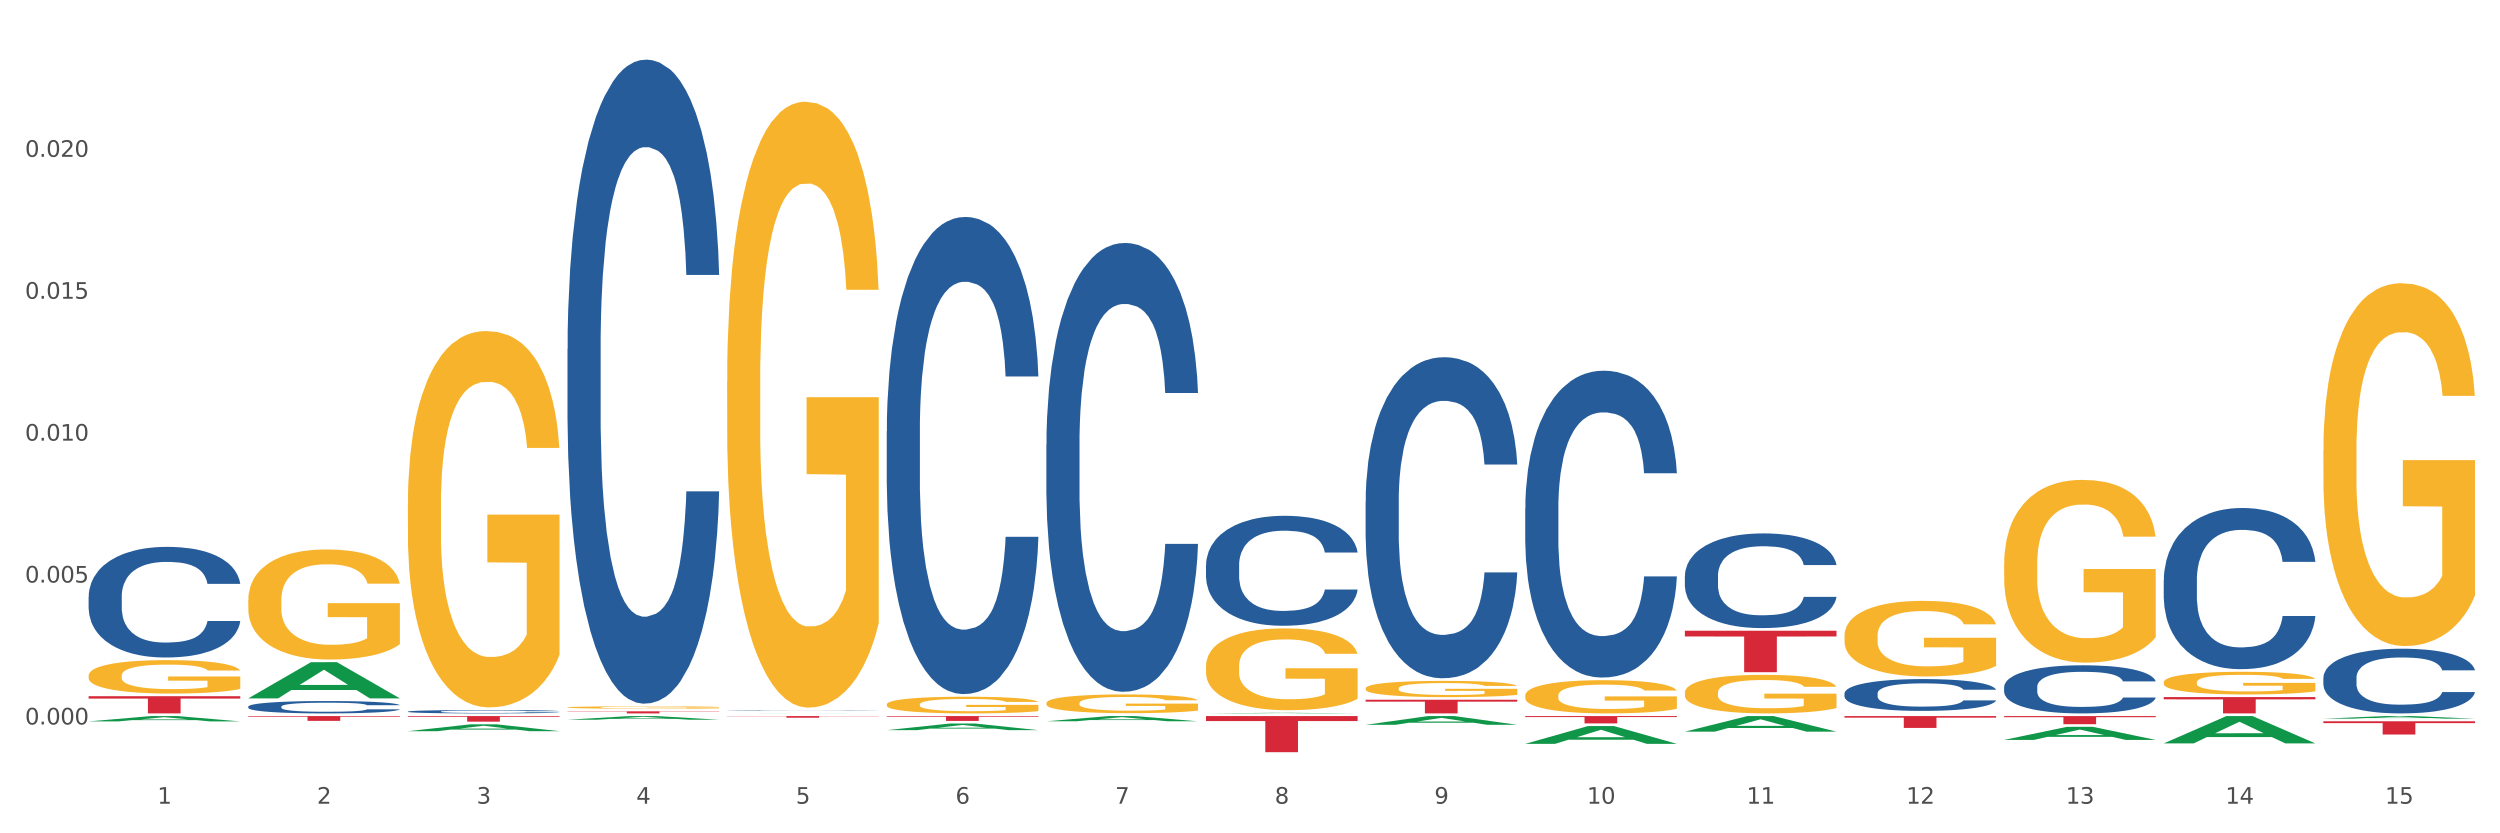 <?xml version="1.0" encoding="utf-8" standalone="no"?>
<!DOCTYPE svg PUBLIC "-//W3C//DTD SVG 1.1//EN"
  "http://www.w3.org/Graphics/SVG/1.1/DTD/svg11.dtd">
<svg xmlns:xlink="http://www.w3.org/1999/xlink" width="1080pt" height="360pt" viewBox="0 0 1080 360" xmlns="http://www.w3.org/2000/svg" version="1.1">
 <rect x="0" y="0" width="1080" height="360" fill="#333333" stroke="none"/>
 <defs>
  <style type="text/css">*{stroke-linejoin: round; stroke-linecap: butt}</style>
 </defs>
 <g id="figure_1">
  <g id="patch_1">
   <path d="M 0 360 
L 1080 360 
L 1080 0 
L 0 0 
z
" style="fill: #ffffff; stroke: #ffffff; stroke-linejoin: miter"/>
  </g>
  <g id="axes_1">
   <g id="matplotlib.axis_1">
    <g id="xtick_1">
     <g id="text_1">
      <!-- 1 -->
      <g style="fill: #4d4d4d" transform="translate(67.984 347.204) scale(0.096 -0.096)">
       <defs>
        <path id="DejaVuSans-31" d="M 794 531 
L 1825 531 
L 1825 4091 
L 703 3866 
L 703 4441 
L 1819 4666 
L 2450 4666 
L 2450 531 
L 3481 531 
L 3481 0 
L 794 0 
L 794 531 
z
" transform="scale(0.016)"/>
       </defs>
       <use xlink:href="#DejaVuSans-31"/>
      </g>
     </g>
    </g>
    <g id="xtick_2">
     <g id="text_2">
      <!-- 2 -->
      <g style="fill: #4d4d4d" transform="translate(136.942 347.204) scale(0.096 -0.096)">
       <defs>
        <path id="DejaVuSans-32" d="M 1228 531 
L 3431 531 
L 3431 0 
L 469 0 
L 469 531 
Q 828 903 1448 1529 
Q 2069 2156 2228 2338 
Q 2531 2678 2651 2914 
Q 2772 3150 2772 3378 
Q 2772 3750 2511 3984 
Q 2250 4219 1831 4219 
Q 1534 4219 1204 4116 
Q 875 4013 500 3803 
L 500 4441 
Q 881 4594 1212 4672 
Q 1544 4750 1819 4750 
Q 2544 4750 2975 4387 
Q 3406 4025 3406 3419 
Q 3406 3131 3298 2873 
Q 3191 2616 2906 2266 
Q 2828 2175 2409 1742 
Q 1991 1309 1228 531 
z
" transform="scale(0.016)"/>
       </defs>
       <use xlink:href="#DejaVuSans-32"/>
      </g>
     </g>
    </g>
    <g id="xtick_3">
     <g id="text_3">
      <!-- 3 -->
      <g style="fill: #4d4d4d" transform="translate(205.899 347.204) scale(0.096 -0.096)">
       <defs>
        <path id="DejaVuSans-33" d="M 2597 2516 
Q 3050 2419 3304 2112 
Q 3559 1806 3559 1356 
Q 3559 666 3084 287 
Q 2609 -91 1734 -91 
Q 1441 -91 1130 -33 
Q 819 25 488 141 
L 488 750 
Q 750 597 1062 519 
Q 1375 441 1716 441 
Q 2309 441 2620 675 
Q 2931 909 2931 1356 
Q 2931 1769 2642 2001 
Q 2353 2234 1838 2234 
L 1294 2234 
L 1294 2753 
L 1863 2753 
Q 2328 2753 2575 2939 
Q 2822 3125 2822 3475 
Q 2822 3834 2567 4026 
Q 2313 4219 1838 4219 
Q 1578 4219 1281 4162 
Q 984 4106 628 3988 
L 628 4550 
Q 988 4650 1302 4700 
Q 1616 4750 1894 4750 
Q 2613 4750 3031 4423 
Q 3450 4097 3450 3541 
Q 3450 3153 3228 2886 
Q 3006 2619 2597 2516 
z
" transform="scale(0.016)"/>
       </defs>
       <use xlink:href="#DejaVuSans-33"/>
      </g>
     </g>
    </g>
    <g id="xtick_4">
     <g id="text_4">
      <!-- 4 -->
      <g style="fill: #4d4d4d" transform="translate(274.857 347.204) scale(0.096 -0.096)">
       <defs>
        <path id="DejaVuSans-34" d="M 2419 4116 
L 825 1625 
L 2419 1625 
L 2419 4116 
z
M 2253 4666 
L 3047 4666 
L 3047 1625 
L 3713 1625 
L 3713 1100 
L 3047 1100 
L 3047 0 
L 2419 0 
L 2419 1100 
L 313 1100 
L 313 1709 
L 2253 4666 
z
" transform="scale(0.016)"/>
       </defs>
       <use xlink:href="#DejaVuSans-34"/>
      </g>
     </g>
    </g>
    <g id="xtick_5">
     <g id="text_5">
      <!-- 5 -->
      <g style="fill: #4d4d4d" transform="translate(343.815 347.204) scale(0.096 -0.096)">
       <defs>
        <path id="DejaVuSans-35" d="M 691 4666 
L 3169 4666 
L 3169 4134 
L 1269 4134 
L 1269 2991 
Q 1406 3038 1543 3061 
Q 1681 3084 1819 3084 
Q 2600 3084 3056 2656 
Q 3513 2228 3513 1497 
Q 3513 744 3044 326 
Q 2575 -91 1722 -91 
Q 1428 -91 1123 -41 
Q 819 9 494 109 
L 494 744 
Q 775 591 1075 516 
Q 1375 441 1709 441 
Q 2250 441 2565 725 
Q 2881 1009 2881 1497 
Q 2881 1984 2565 2268 
Q 2250 2553 1709 2553 
Q 1456 2553 1204 2497 
Q 953 2441 691 2322 
L 691 4666 
z
" transform="scale(0.016)"/>
       </defs>
       <use xlink:href="#DejaVuSans-35"/>
      </g>
     </g>
    </g>
    <g id="xtick_6">
     <g id="text_6">
      <!-- 6 -->
      <g style="fill: #4d4d4d" transform="translate(412.772 347.204) scale(0.096 -0.096)">
       <defs>
        <path id="DejaVuSans-36" d="M 2113 2584 
Q 1688 2584 1439 2293 
Q 1191 2003 1191 1497 
Q 1191 994 1439 701 
Q 1688 409 2113 409 
Q 2538 409 2786 701 
Q 3034 994 3034 1497 
Q 3034 2003 2786 2293 
Q 2538 2584 2113 2584 
z
M 3366 4563 
L 3366 3988 
Q 3128 4100 2886 4159 
Q 2644 4219 2406 4219 
Q 1781 4219 1451 3797 
Q 1122 3375 1075 2522 
Q 1259 2794 1537 2939 
Q 1816 3084 2150 3084 
Q 2853 3084 3261 2657 
Q 3669 2231 3669 1497 
Q 3669 778 3244 343 
Q 2819 -91 2113 -91 
Q 1303 -91 875 529 
Q 447 1150 447 2328 
Q 447 3434 972 4092 
Q 1497 4750 2381 4750 
Q 2619 4750 2861 4703 
Q 3103 4656 3366 4563 
z
" transform="scale(0.016)"/>
       </defs>
       <use xlink:href="#DejaVuSans-36"/>
      </g>
     </g>
    </g>
    <g id="xtick_7">
     <g id="text_7">
      <!-- 7 -->
      <g style="fill: #4d4d4d" transform="translate(481.73 347.204) scale(0.096 -0.096)">
       <defs>
        <path id="DejaVuSans-37" d="M 525 4666 
L 3525 4666 
L 3525 4397 
L 1831 0 
L 1172 0 
L 2766 4134 
L 525 4134 
L 525 4666 
z
" transform="scale(0.016)"/>
       </defs>
       <use xlink:href="#DejaVuSans-37"/>
      </g>
     </g>
    </g>
    <g id="xtick_8">
     <g id="text_8">
      <!-- 8 -->
      <g style="fill: #4d4d4d" transform="translate(550.688 347.204) scale(0.096 -0.096)">
       <defs>
        <path id="DejaVuSans-38" d="M 2034 2216 
Q 1584 2216 1326 1975 
Q 1069 1734 1069 1313 
Q 1069 891 1326 650 
Q 1584 409 2034 409 
Q 2484 409 2743 651 
Q 3003 894 3003 1313 
Q 3003 1734 2745 1975 
Q 2488 2216 2034 2216 
z
M 1403 2484 
Q 997 2584 770 2862 
Q 544 3141 544 3541 
Q 544 4100 942 4425 
Q 1341 4750 2034 4750 
Q 2731 4750 3128 4425 
Q 3525 4100 3525 3541 
Q 3525 3141 3298 2862 
Q 3072 2584 2669 2484 
Q 3125 2378 3379 2068 
Q 3634 1759 3634 1313 
Q 3634 634 3220 271 
Q 2806 -91 2034 -91 
Q 1263 -91 848 271 
Q 434 634 434 1313 
Q 434 1759 690 2068 
Q 947 2378 1403 2484 
z
M 1172 3481 
Q 1172 3119 1398 2916 
Q 1625 2713 2034 2713 
Q 2441 2713 2670 2916 
Q 2900 3119 2900 3481 
Q 2900 3844 2670 4047 
Q 2441 4250 2034 4250 
Q 1625 4250 1398 4047 
Q 1172 3844 1172 3481 
z
" transform="scale(0.016)"/>
       </defs>
       <use xlink:href="#DejaVuSans-38"/>
      </g>
     </g>
    </g>
    <g id="xtick_9">
     <g id="text_9">
      <!-- 9 -->
      <g style="fill: #4d4d4d" transform="translate(619.645 347.204) scale(0.096 -0.096)">
       <defs>
        <path id="DejaVuSans-39" d="M 703 97 
L 703 672 
Q 941 559 1184 500 
Q 1428 441 1663 441 
Q 2288 441 2617 861 
Q 2947 1281 2994 2138 
Q 2813 1869 2534 1725 
Q 2256 1581 1919 1581 
Q 1219 1581 811 2004 
Q 403 2428 403 3163 
Q 403 3881 828 4315 
Q 1253 4750 1959 4750 
Q 2769 4750 3195 4129 
Q 3622 3509 3622 2328 
Q 3622 1225 3098 567 
Q 2575 -91 1691 -91 
Q 1453 -91 1209 -44 
Q 966 3 703 97 
z
M 1959 2075 
Q 2384 2075 2632 2365 
Q 2881 2656 2881 3163 
Q 2881 3666 2632 3958 
Q 2384 4250 1959 4250 
Q 1534 4250 1286 3958 
Q 1038 3666 1038 3163 
Q 1038 2656 1286 2365 
Q 1534 2075 1959 2075 
z
" transform="scale(0.016)"/>
       </defs>
       <use xlink:href="#DejaVuSans-39"/>
      </g>
     </g>
    </g>
    <g id="xtick_10">
     <g id="text_10">
      <!-- 10 -->
      <g style="fill: #4d4d4d" transform="translate(685.549 347.204) scale(0.096 -0.096)">
       <defs>
        <path id="DejaVuSans-30" d="M 2034 4250 
Q 1547 4250 1301 3770 
Q 1056 3291 1056 2328 
Q 1056 1369 1301 889 
Q 1547 409 2034 409 
Q 2525 409 2770 889 
Q 3016 1369 3016 2328 
Q 3016 3291 2770 3770 
Q 2525 4250 2034 4250 
z
M 2034 4750 
Q 2819 4750 3233 4129 
Q 3647 3509 3647 2328 
Q 3647 1150 3233 529 
Q 2819 -91 2034 -91 
Q 1250 -91 836 529 
Q 422 1150 422 2328 
Q 422 3509 836 4129 
Q 1250 4750 2034 4750 
z
" transform="scale(0.016)"/>
       </defs>
       <use xlink:href="#DejaVuSans-31"/>
       <use xlink:href="#DejaVuSans-30" transform="translate(63.623 0)"/>
      </g>
     </g>
    </g>
    <g id="xtick_11">
     <g id="text_11">
      <!-- 11 -->
      <g style="fill: #4d4d4d" transform="translate(754.506 347.204) scale(0.096 -0.096)">
       <use xlink:href="#DejaVuSans-31"/>
       <use xlink:href="#DejaVuSans-31" transform="translate(63.623 0)"/>
      </g>
     </g>
    </g>
    <g id="xtick_12">
     <g id="text_12">
      <!-- 12 -->
      <g style="fill: #4d4d4d" transform="translate(823.464 347.204) scale(0.096 -0.096)">
       <use xlink:href="#DejaVuSans-31"/>
       <use xlink:href="#DejaVuSans-32" transform="translate(63.623 0)"/>
      </g>
     </g>
    </g>
    <g id="xtick_13">
     <g id="text_13">
      <!-- 13 -->
      <g style="fill: #4d4d4d" transform="translate(892.422 347.204) scale(0.096 -0.096)">
       <use xlink:href="#DejaVuSans-31"/>
       <use xlink:href="#DejaVuSans-33" transform="translate(63.623 0)"/>
      </g>
     </g>
    </g>
    <g id="xtick_14">
     <g id="text_14">
      <!-- 14 -->
      <g style="fill: #4d4d4d" transform="translate(961.379 347.204) scale(0.096 -0.096)">
       <use xlink:href="#DejaVuSans-31"/>
       <use xlink:href="#DejaVuSans-34" transform="translate(63.623 0)"/>
      </g>
     </g>
    </g>
    <g id="xtick_15">
     <g id="text_15">
      <!-- 15 -->
      <g style="fill: #4d4d4d" transform="translate(1030.337 347.204) scale(0.096 -0.096)">
       <use xlink:href="#DejaVuSans-31"/>
       <use xlink:href="#DejaVuSans-35" transform="translate(63.623 0)"/>
      </g>
     </g>
    </g>
    <g id="xtick_16"/>
    <g id="xtick_17"/>
    <g id="xtick_18"/>
    <g id="xtick_19"/>
    <g id="xtick_20"/>
    <g id="xtick_21"/>
    <g id="xtick_22"/>
    <g id="xtick_23"/>
    <g id="xtick_24"/>
    <g id="xtick_25"/>
    <g id="xtick_26"/>
    <g id="xtick_27"/>
    <g id="xtick_28"/>
    <g id="xtick_29"/>
   </g>
   <g id="matplotlib.axis_2">
    <g id="ytick_1">
     <g id="text_16">
      <!-- 0.000 -->
      <g style="fill: #4d4d4d" transform="translate(10.8 312.974) scale(0.096 -0.096)">
       <defs>
        <path id="DejaVuSans-2e" d="M 684 794 
L 1344 794 
L 1344 0 
L 684 0 
L 684 794 
z
" transform="scale(0.016)"/>
       </defs>
       <use xlink:href="#DejaVuSans-30"/>
       <use xlink:href="#DejaVuSans-2e" transform="translate(63.623 0)"/>
       <use xlink:href="#DejaVuSans-30" transform="translate(95.41 0)"/>
       <use xlink:href="#DejaVuSans-30" transform="translate(159.033 0)"/>
       <use xlink:href="#DejaVuSans-30" transform="translate(222.656 0)"/>
      </g>
     </g>
    </g>
    <g id="ytick_2">
     <g id="text_17">
      <!-- 0.005 -->
      <g style="fill: #4d4d4d" transform="translate(10.8 251.668) scale(0.096 -0.096)">
       <use xlink:href="#DejaVuSans-30"/>
       <use xlink:href="#DejaVuSans-2e" transform="translate(63.623 0)"/>
       <use xlink:href="#DejaVuSans-30" transform="translate(95.41 0)"/>
       <use xlink:href="#DejaVuSans-30" transform="translate(159.033 0)"/>
       <use xlink:href="#DejaVuSans-35" transform="translate(222.656 0)"/>
      </g>
     </g>
    </g>
    <g id="ytick_3">
     <g id="text_18">
      <!-- 0.010 -->
      <g style="fill: #4d4d4d" transform="translate(10.8 190.362) scale(0.096 -0.096)">
       <use xlink:href="#DejaVuSans-30"/>
       <use xlink:href="#DejaVuSans-2e" transform="translate(63.623 0)"/>
       <use xlink:href="#DejaVuSans-30" transform="translate(95.41 0)"/>
       <use xlink:href="#DejaVuSans-31" transform="translate(159.033 0)"/>
       <use xlink:href="#DejaVuSans-30" transform="translate(222.656 0)"/>
      </g>
     </g>
    </g>
    <g id="ytick_4">
     <g id="text_19">
      <!-- 0.015 -->
      <g style="fill: #4d4d4d" transform="translate(10.8 129.055) scale(0.096 -0.096)">
       <use xlink:href="#DejaVuSans-30"/>
       <use xlink:href="#DejaVuSans-2e" transform="translate(63.623 0)"/>
       <use xlink:href="#DejaVuSans-30" transform="translate(95.41 0)"/>
       <use xlink:href="#DejaVuSans-31" transform="translate(159.033 0)"/>
       <use xlink:href="#DejaVuSans-35" transform="translate(222.656 0)"/>
      </g>
     </g>
    </g>
    <g id="ytick_5">
     <g id="text_20">
      <!-- 0.020 -->
      <g style="fill: #4d4d4d" transform="translate(10.8 67.749) scale(0.096 -0.096)">
       <use xlink:href="#DejaVuSans-30"/>
       <use xlink:href="#DejaVuSans-2e" transform="translate(63.623 0)"/>
       <use xlink:href="#DejaVuSans-30" transform="translate(95.41 0)"/>
       <use xlink:href="#DejaVuSans-32" transform="translate(159.033 0)"/>
       <use xlink:href="#DejaVuSans-30" transform="translate(222.656 0)"/>
      </g>
     </g>
    </g>
    <g id="ytick_6"/>
    <g id="ytick_7"/>
    <g id="ytick_8"/>
    <g id="ytick_9"/>
    <g id="ytick_10"/>
   </g>
   <g id="PolyCollection_1">
    <path d="M 38.283 311.643 
L 38.351 311.641 
L 65.365 309.329 
L 76.576 309.327 
L 103.793 311.647 
L 90.826 311.647 
L 84.95 311.107 
L 57.058 311.107 
L 56.855 311.116 
L 51.182 311.647 
L 38.283 311.647 
L 38.283 311.643 
L 60.57 310.785 
L 81.438 310.783 
L 71.105 309.822 
L 70.97 309.817 
L 70.835 309.824 
L 60.502 310.783 
L 60.57 310.785 
L 38.283 311.643 
z
" clip-path="url(#p55ada5d616)" style="fill: #109648"/>
    <path d="M 520.987 309.327 
L 586.496 309.327 
L 586.496 311.498 
L 560.727 311.513 
L 560.727 324.95 
L 546.601 324.95 
L 546.601 311.513 
L 520.987 311.498 
L 520.987 309.342 
L 520.987 309.327 
z
" clip-path="url(#p55ada5d616)" style="fill: #d62839"/>
    <path d="M 589.944 302.294 
L 655.454 302.294 
L 655.454 303.114 
L 629.685 303.12 
L 629.685 308.193 
L 615.558 308.193 
L 615.558 303.12 
L 589.944 303.114 
L 589.944 302.3 
L 589.944 302.294 
z
" clip-path="url(#p55ada5d616)" style="fill: #d62839"/>
    <path d="M 658.902 309.327 
L 724.412 309.327 
L 724.412 309.771 
L 698.642 309.774 
L 698.642 312.518 
L 684.516 312.518 
L 684.516 309.774 
L 658.902 309.771 
L 658.902 309.33 
L 658.902 309.327 
z
" clip-path="url(#p55ada5d616)" style="fill: #d62839"/>
    <path d="M 727.86 272.469 
L 793.369 272.469 
L 793.369 274.959 
L 767.6 274.976 
L 767.6 290.39 
L 753.474 290.39 
L 753.474 274.976 
L 727.86 274.959 
L 727.86 272.486 
L 727.86 272.469 
z
" clip-path="url(#p55ada5d616)" style="fill: #d62839"/>
    <path d="M 796.817 309.327 
L 862.327 309.327 
L 862.327 310.04 
L 836.558 310.045 
L 836.558 314.459 
L 822.431 314.459 
L 822.431 310.045 
L 796.817 310.04 
L 796.817 309.332 
L 796.817 309.327 
z
" clip-path="url(#p55ada5d616)" style="fill: #d62839"/>
    <path d="M 865.775 309.327 
L 931.285 309.327 
L 931.285 309.817 
L 905.515 309.821 
L 905.515 312.854 
L 891.389 312.854 
L 891.389 309.821 
L 865.775 309.817 
L 865.775 309.33 
L 865.775 309.327 
z
" clip-path="url(#p55ada5d616)" style="fill: #d62839"/>
    <path d="M 934.733 301.145 
L 1000.242 301.145 
L 1000.242 302.125 
L 974.473 302.131 
L 974.473 308.193 
L 960.347 308.193 
L 960.347 302.131 
L 934.733 302.125 
L 934.733 301.152 
L 934.733 301.145 
z
" clip-path="url(#p55ada5d616)" style="fill: #d62839"/>
    <path d="M 1003.69 311.597 
L 1069.2 311.597 
L 1069.2 312.39 
L 1043.431 312.395 
L 1043.431 317.304 
L 1029.304 317.304 
L 1029.304 312.395 
L 1003.69 312.39 
L 1003.69 311.602 
L 1003.69 311.597 
z
" clip-path="url(#p55ada5d616)" style="fill: #d62839"/>
    <path d="M 383.071 309.327 
L 448.581 309.327 
L 448.581 309.621 
L 422.812 309.623 
L 422.812 311.444 
L 408.685 311.444 
L 408.685 309.623 
L 383.071 309.621 
L 383.071 309.329 
L 383.071 309.327 
z
" clip-path="url(#p55ada5d616)" style="fill: #d62839"/>
    <path d="M 865.775 243.797 
L 865.852 243.725 
L 865.852 241.129 
L 866.007 238.894 
L 866.78 233.485 
L 867.941 229.014 
L 868.791 226.635 
L 869.642 224.688 
L 870.648 222.741 
L 871.885 220.721 
L 874.128 217.765 
L 875.52 216.251 
L 877.222 214.664 
L 880.315 212.357 
L 882.558 211.059 
L 884.879 209.977 
L 888.669 208.679 
L 891.144 208.102 
L 893.773 207.669 
L 896.944 207.381 
L 899.342 207.309 
L 904.601 207.525 
L 909.087 208.174 
L 911.253 208.679 
L 914.037 209.544 
L 915.507 210.121 
L 917.904 211.275 
L 920.379 212.789 
L 922.081 214.087 
L 924.633 216.539 
L 926.567 218.991 
L 928.346 222.02 
L 929.274 224.111 
L 929.97 226.058 
L 930.589 228.293 
L 931.207 231.827 
L 917.286 231.827 
L 916.744 229.303 
L 915.893 226.923 
L 914.656 224.616 
L 913.573 223.173 
L 911.717 221.37 
L 910.015 220.217 
L 908.236 219.351 
L 906.071 218.63 
L 904.369 218.27 
L 901.972 217.981 
L 897.254 218.053 
L 894.083 218.63 
L 891.917 219.351 
L 890.525 220 
L 889.287 220.721 
L 887.895 221.731 
L 886.271 223.245 
L 885.111 224.616 
L 883.951 226.346 
L 883.022 228.077 
L 882.172 230.096 
L 881.476 232.259 
L 880.934 234.495 
L 880.47 237.235 
L 880.083 241.778 
L 880.083 251.657 
L 880.238 253.893 
L 880.625 256.85 
L 881.089 259.085 
L 881.862 261.753 
L 882.558 263.556 
L 883.873 266.152 
L 885.343 268.315 
L 886.503 269.685 
L 887.663 270.839 
L 889.674 272.426 
L 891.917 273.724 
L 893.851 274.517 
L 896.48 275.238 
L 898.259 275.526 
L 899.806 275.671 
L 903.596 275.671 
L 906.303 275.454 
L 909.319 274.95 
L 911.639 274.301 
L 913.573 273.507 
L 915.739 272.209 
L 917.131 270.983 
L 917.131 255.912 
L 900.115 255.84 
L 900.115 245.816 
L 931.285 245.816 
L 931.285 275.238 
L 929.97 276.752 
L 928.5 278.122 
L 926.953 279.348 
L 924.633 280.863 
L 921.849 282.305 
L 919.374 283.315 
L 916.744 284.18 
L 913.65 284.973 
L 909.629 285.694 
L 907.154 285.983 
L 904.06 286.199 
L 900.425 286.271 
L 897.254 286.127 
L 894.16 285.766 
L 890.911 285.117 
L 887.74 284.18 
L 885.343 283.242 
L 882.945 282.089 
L 880.393 280.574 
L 878.382 279.132 
L 876.835 277.834 
L 875.133 276.175 
L 873.277 274.012 
L 871.885 272.065 
L 870.648 270.046 
L 869.333 267.45 
L 868.405 265.214 
L 867.476 262.402 
L 866.935 260.311 
L 866.316 257.066 
L 865.852 252.523 
L 865.775 243.797 
z
" clip-path="url(#p55ada5d616)" style="fill: #f7b32b"/>
    <path d="M 727.86 299.227 
L 727.937 299.211 
L 727.937 298.663 
L 728.092 298.192 
L 728.865 297.05 
L 730.025 296.106 
L 730.876 295.604 
L 731.727 295.193 
L 732.732 294.782 
L 733.97 294.355 
L 736.213 293.731 
L 737.605 293.412 
L 739.306 293.077 
L 742.4 292.59 
L 744.643 292.316 
L 746.963 292.087 
L 750.753 291.813 
L 753.228 291.691 
L 755.858 291.6 
L 759.029 291.539 
L 761.427 291.524 
L 766.686 291.57 
L 771.172 291.707 
L 773.337 291.813 
L 776.122 291.996 
L 777.591 292.118 
L 779.989 292.361 
L 782.464 292.681 
L 784.166 292.955 
L 786.718 293.473 
L 788.651 293.99 
L 790.43 294.629 
L 791.358 295.071 
L 792.055 295.482 
L 792.673 295.954 
L 793.292 296.7 
L 779.37 296.7 
L 778.829 296.167 
L 777.978 295.665 
L 776.741 295.177 
L 775.658 294.873 
L 773.802 294.492 
L 772.1 294.249 
L 770.321 294.066 
L 768.155 293.914 
L 766.454 293.838 
L 764.056 293.777 
L 759.338 293.792 
L 756.167 293.914 
L 754.002 294.066 
L 752.609 294.203 
L 751.372 294.355 
L 749.98 294.569 
L 748.356 294.888 
L 747.195 295.177 
L 746.035 295.543 
L 745.107 295.908 
L 744.256 296.334 
L 743.56 296.791 
L 743.019 297.263 
L 742.555 297.841 
L 742.168 298.8 
L 742.168 300.886 
L 742.323 301.358 
L 742.71 301.982 
L 743.174 302.454 
L 743.947 303.017 
L 744.643 303.398 
L 745.958 303.946 
L 747.427 304.402 
L 748.588 304.692 
L 749.748 304.935 
L 751.759 305.27 
L 754.002 305.544 
L 755.935 305.712 
L 758.565 305.864 
L 760.344 305.925 
L 761.891 305.955 
L 765.68 305.955 
L 768.387 305.909 
L 771.404 305.803 
L 773.724 305.666 
L 775.658 305.498 
L 777.823 305.224 
L 779.216 304.966 
L 779.216 301.784 
L 762.2 301.769 
L 762.2 299.653 
L 793.369 299.653 
L 793.369 305.864 
L 792.055 306.183 
L 790.585 306.473 
L 789.038 306.731 
L 786.718 307.051 
L 783.933 307.356 
L 781.458 307.569 
L 778.829 307.751 
L 775.735 307.919 
L 771.713 308.071 
L 769.238 308.132 
L 766.145 308.178 
L 762.509 308.193 
L 759.338 308.162 
L 756.245 308.086 
L 752.996 307.949 
L 749.825 307.751 
L 747.427 307.553 
L 745.03 307.31 
L 742.477 306.99 
L 740.467 306.686 
L 738.92 306.412 
L 737.218 306.062 
L 735.362 305.605 
L 733.97 305.194 
L 732.732 304.768 
L 731.417 304.22 
L 730.489 303.748 
L 729.561 303.154 
L 729.02 302.713 
L 728.401 302.028 
L 727.937 301.069 
L 727.86 299.227 
z
" clip-path="url(#p55ada5d616)" style="fill: #f7b32b"/>
    <path d="M 658.902 300.472 
L 658.979 300.459 
L 658.979 299.987 
L 659.134 299.581 
L 659.907 298.598 
L 661.068 297.785 
L 661.918 297.352 
L 662.769 296.999 
L 663.775 296.645 
L 665.012 296.278 
L 667.255 295.74 
L 668.647 295.465 
L 670.349 295.176 
L 673.442 294.757 
L 675.685 294.521 
L 678.006 294.324 
L 681.796 294.089 
L 684.271 293.984 
L 686.9 293.905 
L 690.071 293.853 
L 692.469 293.839 
L 697.728 293.879 
L 702.214 293.997 
L 704.38 294.089 
L 707.164 294.246 
L 708.634 294.351 
L 711.031 294.56 
L 713.506 294.836 
L 715.208 295.072 
L 717.76 295.517 
L 719.694 295.963 
L 721.473 296.514 
L 722.401 296.894 
L 723.097 297.248 
L 723.716 297.654 
L 724.334 298.296 
L 710.413 298.296 
L 709.871 297.837 
L 709.02 297.405 
L 707.783 296.985 
L 706.7 296.723 
L 704.844 296.396 
L 703.142 296.186 
L 701.363 296.029 
L 699.198 295.897 
L 697.496 295.832 
L 695.099 295.779 
L 690.381 295.793 
L 687.21 295.897 
L 685.044 296.029 
L 683.652 296.147 
L 682.414 296.278 
L 681.022 296.461 
L 679.398 296.736 
L 678.238 296.985 
L 677.078 297.3 
L 676.149 297.615 
L 675.299 297.982 
L 674.603 298.375 
L 674.061 298.781 
L 673.597 299.279 
L 673.21 300.105 
L 673.21 301.901 
L 673.365 302.307 
L 673.752 302.845 
L 674.216 303.251 
L 674.989 303.736 
L 675.685 304.064 
L 677 304.536 
L 678.47 304.929 
L 679.63 305.178 
L 680.79 305.388 
L 682.801 305.676 
L 685.044 305.912 
L 686.978 306.056 
L 689.607 306.187 
L 691.386 306.24 
L 692.933 306.266 
L 696.723 306.266 
L 699.43 306.227 
L 702.446 306.135 
L 704.767 306.017 
L 706.7 305.873 
L 708.866 305.637 
L 710.258 305.414 
L 710.258 302.674 
L 693.242 302.661 
L 693.242 300.839 
L 724.412 300.839 
L 724.412 306.187 
L 723.097 306.463 
L 721.627 306.712 
L 720.08 306.934 
L 717.76 307.21 
L 714.976 307.472 
L 712.501 307.655 
L 709.871 307.813 
L 706.777 307.957 
L 702.756 308.088 
L 700.281 308.14 
L 697.187 308.18 
L 693.552 308.193 
L 690.381 308.167 
L 687.287 308.101 
L 684.039 307.983 
L 680.867 307.813 
L 678.47 307.642 
L 676.072 307.433 
L 673.52 307.157 
L 671.509 306.895 
L 669.962 306.659 
L 668.26 306.358 
L 666.404 305.964 
L 665.012 305.611 
L 663.775 305.244 
L 662.46 304.772 
L 661.532 304.365 
L 660.603 303.854 
L 660.062 303.474 
L 659.443 302.884 
L 658.979 302.058 
L 658.902 300.472 
z
" clip-path="url(#p55ada5d616)" style="fill: #f7b32b"/>
    <path d="M 589.944 297.386 
L 590.022 297.379 
L 590.022 297.149 
L 590.176 296.95 
L 590.95 296.469 
L 592.11 296.072 
L 592.961 295.861 
L 593.811 295.688 
L 594.817 295.515 
L 596.054 295.335 
L 598.297 295.072 
L 599.69 294.938 
L 601.391 294.797 
L 604.485 294.592 
L 606.728 294.476 
L 609.048 294.38 
L 612.838 294.265 
L 615.313 294.214 
L 617.943 294.175 
L 621.114 294.15 
L 623.511 294.143 
L 628.771 294.162 
L 633.257 294.22 
L 635.422 294.265 
L 638.206 294.342 
L 639.676 294.393 
L 642.074 294.496 
L 644.549 294.63 
L 646.25 294.746 
L 648.803 294.963 
L 650.736 295.181 
L 652.515 295.45 
L 653.443 295.636 
L 654.139 295.809 
L 654.758 296.008 
L 655.377 296.322 
L 641.455 296.322 
L 640.914 296.098 
L 640.063 295.886 
L 638.825 295.681 
L 637.742 295.553 
L 635.886 295.393 
L 634.185 295.29 
L 632.406 295.213 
L 630.24 295.149 
L 628.539 295.117 
L 626.141 295.092 
L 621.423 295.098 
L 618.252 295.149 
L 616.086 295.213 
L 614.694 295.271 
L 613.457 295.335 
L 612.064 295.425 
L 610.44 295.559 
L 609.28 295.681 
L 608.12 295.835 
L 607.192 295.989 
L 606.341 296.168 
L 605.645 296.36 
L 605.104 296.559 
L 604.639 296.803 
L 604.253 297.206 
L 604.253 298.084 
L 604.407 298.283 
L 604.794 298.546 
L 605.258 298.744 
L 606.032 298.981 
L 606.728 299.142 
L 608.043 299.372 
L 609.512 299.565 
L 610.672 299.686 
L 611.832 299.789 
L 613.843 299.93 
L 616.086 300.045 
L 618.02 300.116 
L 620.65 300.18 
L 622.428 300.205 
L 623.975 300.218 
L 627.765 300.218 
L 630.472 300.199 
L 633.489 300.154 
L 635.809 300.096 
L 637.742 300.026 
L 639.908 299.911 
L 641.3 299.802 
L 641.3 298.462 
L 624.285 298.456 
L 624.285 297.565 
L 655.454 297.565 
L 655.454 300.18 
L 654.139 300.314 
L 652.67 300.436 
L 651.123 300.545 
L 648.803 300.68 
L 646.018 300.808 
L 643.543 300.897 
L 640.914 300.974 
L 637.82 301.045 
L 633.798 301.109 
L 631.323 301.135 
L 628.229 301.154 
L 624.594 301.16 
L 621.423 301.147 
L 618.329 301.115 
L 615.081 301.058 
L 611.91 300.974 
L 609.512 300.891 
L 607.114 300.788 
L 604.562 300.654 
L 602.551 300.526 
L 601.004 300.41 
L 599.303 300.263 
L 597.447 300.071 
L 596.054 299.898 
L 594.817 299.718 
L 593.502 299.488 
L 592.574 299.289 
L 591.646 299.039 
L 591.104 298.853 
L 590.486 298.565 
L 590.022 298.161 
L 589.944 297.386 
z
" clip-path="url(#p55ada5d616)" style="fill: #f7b32b"/>
    <path d="M 520.987 287.799 
L 521.064 287.767 
L 521.064 286.605 
L 521.219 285.604 
L 521.992 283.183 
L 523.152 281.182 
L 524.003 280.117 
L 524.854 279.246 
L 525.859 278.374 
L 527.097 277.47 
L 529.34 276.147 
L 530.732 275.469 
L 532.433 274.759 
L 535.527 273.726 
L 537.77 273.146 
L 540.09 272.661 
L 543.88 272.08 
L 546.355 271.822 
L 548.985 271.629 
L 552.156 271.499 
L 554.554 271.467 
L 559.813 271.564 
L 564.299 271.854 
L 566.464 272.08 
L 569.249 272.468 
L 570.718 272.726 
L 573.116 273.242 
L 575.591 273.92 
L 577.293 274.501 
L 579.845 275.598 
L 581.778 276.696 
L 583.557 278.051 
L 584.485 278.987 
L 585.182 279.859 
L 585.8 280.859 
L 586.419 282.441 
L 572.497 282.441 
L 571.956 281.311 
L 571.105 280.246 
L 569.868 279.213 
L 568.785 278.568 
L 566.929 277.761 
L 565.227 277.245 
L 563.448 276.857 
L 561.282 276.534 
L 559.581 276.373 
L 557.183 276.244 
L 552.465 276.276 
L 549.294 276.534 
L 547.129 276.857 
L 545.736 277.148 
L 544.499 277.47 
L 543.107 277.922 
L 541.483 278.6 
L 540.322 279.213 
L 539.162 279.988 
L 538.234 280.763 
L 537.383 281.666 
L 536.687 282.635 
L 536.146 283.635 
L 535.682 284.862 
L 535.295 286.895 
L 535.295 291.317 
L 535.45 292.317 
L 535.837 293.641 
L 536.301 294.641 
L 537.074 295.835 
L 537.77 296.642 
L 539.085 297.804 
L 540.554 298.773 
L 541.715 299.386 
L 542.875 299.902 
L 544.886 300.612 
L 547.129 301.193 
L 549.062 301.548 
L 551.692 301.871 
L 553.471 302 
L 555.018 302.065 
L 558.807 302.065 
L 561.515 301.968 
L 564.531 301.742 
L 566.851 301.452 
L 568.785 301.096 
L 570.95 300.515 
L 572.343 299.967 
L 572.343 293.221 
L 555.327 293.189 
L 555.327 288.703 
L 586.496 288.703 
L 586.496 301.871 
L 585.182 302.549 
L 583.712 303.162 
L 582.165 303.711 
L 579.845 304.389 
L 577.061 305.034 
L 574.586 305.486 
L 571.956 305.873 
L 568.862 306.228 
L 564.84 306.551 
L 562.365 306.68 
L 559.272 306.777 
L 555.636 306.809 
L 552.465 306.745 
L 549.372 306.583 
L 546.123 306.293 
L 542.952 305.873 
L 540.554 305.454 
L 538.157 304.937 
L 535.604 304.26 
L 533.594 303.614 
L 532.047 303.033 
L 530.345 302.291 
L 528.489 301.322 
L 527.097 300.451 
L 525.859 299.547 
L 524.544 298.385 
L 523.616 297.385 
L 522.688 296.126 
L 522.147 295.19 
L 521.528 293.738 
L 521.064 291.704 
L 520.987 287.799 
z
" clip-path="url(#p55ada5d616)" style="fill: #f7b32b"/>
    <path d="M 452.029 303.736 
L 452.106 303.729 
L 452.106 303.463 
L 452.261 303.234 
L 453.034 302.679 
L 454.195 302.221 
L 455.045 301.977 
L 455.896 301.778 
L 456.902 301.578 
L 458.139 301.371 
L 460.382 301.068 
L 461.774 300.913 
L 463.476 300.75 
L 466.569 300.514 
L 468.812 300.381 
L 471.133 300.27 
L 474.923 300.137 
L 477.398 300.078 
L 480.027 300.033 
L 483.198 300.004 
L 485.596 299.996 
L 490.855 300.019 
L 495.341 300.085 
L 497.507 300.137 
L 500.291 300.226 
L 501.761 300.285 
L 504.158 300.403 
L 506.633 300.558 
L 508.335 300.691 
L 510.887 300.942 
L 512.821 301.194 
L 514.6 301.504 
L 515.528 301.719 
L 516.224 301.918 
L 516.843 302.147 
L 517.461 302.509 
L 503.54 302.509 
L 502.998 302.251 
L 502.147 302.007 
L 500.91 301.77 
L 499.827 301.622 
L 497.971 301.438 
L 496.269 301.319 
L 494.49 301.231 
L 492.325 301.157 
L 490.623 301.12 
L 488.226 301.09 
L 483.508 301.098 
L 480.337 301.157 
L 478.171 301.231 
L 476.779 301.297 
L 475.541 301.371 
L 474.149 301.475 
L 472.525 301.63 
L 471.365 301.77 
L 470.205 301.948 
L 469.277 302.125 
L 468.426 302.332 
L 467.73 302.554 
L 467.188 302.783 
L 466.724 303.064 
L 466.337 303.529 
L 466.337 304.542 
L 466.492 304.771 
L 466.879 305.074 
L 467.343 305.303 
L 468.116 305.577 
L 468.812 305.761 
L 470.127 306.027 
L 471.597 306.249 
L 472.757 306.39 
L 473.917 306.508 
L 475.928 306.67 
L 478.171 306.803 
L 480.105 306.885 
L 482.734 306.959 
L 484.513 306.988 
L 486.06 307.003 
L 489.85 307.003 
L 492.557 306.981 
L 495.573 306.929 
L 497.894 306.863 
L 499.827 306.781 
L 501.993 306.648 
L 503.385 306.523 
L 503.385 304.978 
L 486.369 304.971 
L 486.369 303.943 
L 517.539 303.943 
L 517.539 306.959 
L 516.224 307.114 
L 514.754 307.254 
L 513.208 307.38 
L 510.887 307.535 
L 508.103 307.683 
L 505.628 307.786 
L 502.998 307.875 
L 499.904 307.956 
L 495.883 308.03 
L 493.408 308.06 
L 490.314 308.082 
L 486.679 308.089 
L 483.508 308.075 
L 480.414 308.038 
L 477.166 307.971 
L 473.994 307.875 
L 471.597 307.779 
L 469.199 307.661 
L 466.647 307.506 
L 464.636 307.358 
L 463.089 307.225 
L 461.387 307.055 
L 459.531 306.833 
L 458.139 306.633 
L 456.902 306.427 
L 455.587 306.16 
L 454.659 305.931 
L 453.731 305.643 
L 453.189 305.429 
L 452.57 305.096 
L 452.106 304.631 
L 452.029 303.736 
z
" clip-path="url(#p55ada5d616)" style="fill: #f7b32b"/>
    <path d="M 383.071 304.314 
L 383.149 304.308 
L 383.149 304.071 
L 383.303 303.866 
L 384.077 303.373 
L 385.237 302.964 
L 386.088 302.747 
L 386.938 302.569 
L 387.944 302.391 
L 389.181 302.207 
L 391.424 301.937 
L 392.817 301.799 
L 394.518 301.654 
L 397.612 301.443 
L 399.855 301.325 
L 402.175 301.226 
L 405.965 301.107 
L 408.44 301.055 
L 411.07 301.015 
L 414.241 300.989 
L 416.638 300.982 
L 421.898 301.002 
L 426.384 301.061 
L 428.549 301.107 
L 431.334 301.186 
L 432.803 301.239 
L 435.201 301.344 
L 437.676 301.483 
L 439.377 301.601 
L 441.93 301.825 
L 443.863 302.049 
L 445.642 302.326 
L 446.57 302.517 
L 447.266 302.694 
L 447.885 302.898 
L 448.504 303.221 
L 434.582 303.221 
L 434.041 302.991 
L 433.19 302.773 
L 431.952 302.563 
L 430.869 302.431 
L 429.013 302.266 
L 427.312 302.161 
L 425.533 302.082 
L 423.367 302.016 
L 421.666 301.983 
L 419.268 301.957 
L 414.55 301.963 
L 411.379 302.016 
L 409.213 302.082 
L 407.821 302.141 
L 406.584 302.207 
L 405.191 302.299 
L 403.567 302.437 
L 402.407 302.563 
L 401.247 302.721 
L 400.319 302.879 
L 399.468 303.063 
L 398.772 303.261 
L 398.231 303.465 
L 397.767 303.715 
L 397.38 304.13 
L 397.38 305.032 
L 397.534 305.236 
L 397.921 305.506 
L 398.385 305.71 
L 399.159 305.954 
L 399.855 306.119 
L 401.17 306.356 
L 402.639 306.553 
L 403.799 306.678 
L 404.959 306.784 
L 406.97 306.929 
L 409.213 307.047 
L 411.147 307.119 
L 413.777 307.185 
L 415.555 307.212 
L 417.102 307.225 
L 420.892 307.225 
L 423.599 307.205 
L 426.616 307.159 
L 428.936 307.1 
L 430.869 307.027 
L 433.035 306.909 
L 434.427 306.797 
L 434.427 305.421 
L 417.412 305.414 
L 417.412 304.499 
L 448.581 304.499 
L 448.581 307.185 
L 447.266 307.324 
L 445.797 307.449 
L 444.25 307.561 
L 441.93 307.699 
L 439.145 307.831 
L 436.67 307.923 
L 434.041 308.002 
L 430.947 308.074 
L 426.925 308.14 
L 424.45 308.167 
L 421.356 308.186 
L 417.721 308.193 
L 414.55 308.18 
L 411.456 308.147 
L 408.208 308.087 
L 405.037 308.002 
L 402.639 307.916 
L 400.242 307.811 
L 397.689 307.673 
L 395.678 307.541 
L 394.131 307.422 
L 392.43 307.271 
L 390.574 307.073 
L 389.181 306.896 
L 387.944 306.711 
L 386.629 306.474 
L 385.701 306.27 
L 384.773 306.013 
L 384.231 305.822 
L 383.613 305.526 
L 383.149 305.111 
L 383.071 304.314 
z
" clip-path="url(#p55ada5d616)" style="fill: #f7b32b"/>
    <path d="M 314.114 164.891 
L 314.191 164.651 
L 314.191 156.045 
L 314.346 148.634 
L 315.119 130.704 
L 316.279 115.882 
L 317.13 107.993 
L 317.981 101.538 
L 318.986 95.084 
L 320.224 88.39 
L 322.467 78.588 
L 323.859 73.568 
L 325.56 68.308 
L 328.654 60.658 
L 330.897 56.355 
L 333.217 52.769 
L 337.007 48.466 
L 339.482 46.553 
L 342.112 45.119 
L 345.283 44.163 
L 347.681 43.924 
L 352.94 44.641 
L 357.426 46.792 
L 359.591 48.466 
L 362.376 51.335 
L 363.845 53.247 
L 366.243 57.072 
L 368.718 62.093 
L 370.42 66.396 
L 372.972 74.524 
L 374.905 82.652 
L 376.684 92.693 
L 377.612 99.626 
L 378.309 106.081 
L 378.927 113.492 
L 379.546 125.206 
L 365.624 125.206 
L 365.083 116.838 
L 364.232 108.949 
L 362.995 101.299 
L 361.912 96.518 
L 360.056 90.541 
L 358.354 86.716 
L 356.575 83.848 
L 354.409 81.457 
L 352.708 80.262 
L 350.31 79.305 
L 345.592 79.544 
L 342.421 81.457 
L 340.256 83.848 
L 338.863 85.999 
L 337.626 88.39 
L 336.234 91.737 
L 334.61 96.757 
L 333.449 101.299 
L 332.289 107.037 
L 331.361 112.774 
L 330.51 119.468 
L 329.814 126.64 
L 329.273 134.051 
L 328.809 143.136 
L 328.422 158.197 
L 328.422 190.949 
L 328.577 198.36 
L 328.964 208.161 
L 329.428 215.572 
L 330.201 224.418 
L 330.897 230.394 
L 332.212 239.001 
L 333.681 246.173 
L 334.842 250.715 
L 336.002 254.54 
L 338.013 259.799 
L 340.256 264.102 
L 342.189 266.732 
L 344.819 269.123 
L 346.598 270.079 
L 348.145 270.557 
L 351.935 270.557 
L 354.642 269.84 
L 357.658 268.167 
L 359.978 266.015 
L 361.912 263.385 
L 364.077 259.082 
L 365.47 255.018 
L 365.47 205.053 
L 348.454 204.814 
L 348.454 171.584 
L 379.623 171.584 
L 379.623 269.123 
L 378.309 274.143 
L 376.839 278.685 
L 375.292 282.75 
L 372.972 287.77 
L 370.188 292.551 
L 367.713 295.898 
L 365.083 298.767 
L 361.989 301.397 
L 357.967 303.787 
L 355.492 304.744 
L 352.399 305.461 
L 348.763 305.7 
L 345.592 305.222 
L 342.499 304.026 
L 339.25 301.875 
L 336.079 298.767 
L 333.681 295.659 
L 331.284 291.834 
L 328.732 286.814 
L 326.721 282.032 
L 325.174 277.729 
L 323.472 272.231 
L 321.616 265.059 
L 320.224 258.604 
L 318.986 251.91 
L 317.671 243.304 
L 316.743 235.893 
L 315.815 226.569 
L 315.274 219.636 
L 314.655 208.878 
L 314.191 193.817 
L 314.114 164.891 
z
" clip-path="url(#p55ada5d616)" style="fill: #f7b32b"/>
    <path d="M 245.156 305.604 
L 245.233 305.603 
L 245.233 305.57 
L 245.388 305.541 
L 246.161 305.471 
L 247.322 305.413 
L 248.172 305.382 
L 249.023 305.356 
L 250.029 305.331 
L 251.266 305.305 
L 253.509 305.267 
L 254.901 305.247 
L 256.603 305.226 
L 259.697 305.196 
L 261.939 305.179 
L 264.26 305.165 
L 268.05 305.149 
L 270.525 305.141 
L 273.154 305.135 
L 276.325 305.132 
L 278.723 305.131 
L 283.982 305.134 
L 288.468 305.142 
L 290.634 305.149 
L 293.418 305.16 
L 294.888 305.167 
L 297.285 305.182 
L 299.76 305.202 
L 301.462 305.219 
L 304.014 305.251 
L 305.948 305.282 
L 307.727 305.322 
L 308.655 305.349 
L 309.351 305.374 
L 309.97 305.403 
L 310.588 305.449 
L 296.667 305.449 
L 296.125 305.416 
L 295.274 305.385 
L 294.037 305.355 
L 292.954 305.337 
L 291.098 305.313 
L 289.396 305.298 
L 287.617 305.287 
L 285.452 305.278 
L 283.75 305.273 
L 281.353 305.269 
L 276.635 305.27 
L 273.464 305.278 
L 271.298 305.287 
L 269.906 305.296 
L 268.668 305.305 
L 267.276 305.318 
L 265.652 305.338 
L 264.492 305.355 
L 263.332 305.378 
L 262.404 305.4 
L 261.553 305.427 
L 260.857 305.455 
L 260.315 305.484 
L 259.851 305.519 
L 259.464 305.578 
L 259.464 305.706 
L 259.619 305.735 
L 260.006 305.774 
L 260.47 305.803 
L 261.243 305.837 
L 261.939 305.861 
L 263.254 305.894 
L 264.724 305.923 
L 265.884 305.94 
L 267.044 305.955 
L 269.055 305.976 
L 271.298 305.993 
L 273.232 306.003 
L 275.861 306.012 
L 277.64 306.016 
L 279.187 306.018 
L 282.977 306.018 
L 285.684 306.015 
L 288.7 306.009 
L 291.021 306 
L 292.954 305.99 
L 295.12 305.973 
L 296.512 305.957 
L 296.512 305.762 
L 279.496 305.761 
L 279.496 305.631 
L 310.666 305.631 
L 310.666 306.012 
L 309.351 306.032 
L 307.881 306.05 
L 306.335 306.066 
L 304.014 306.085 
L 301.23 306.104 
L 298.755 306.117 
L 296.125 306.128 
L 293.031 306.139 
L 289.01 306.148 
L 286.535 306.152 
L 283.441 306.155 
L 279.806 306.156 
L 276.635 306.154 
L 273.541 306.149 
L 270.293 306.141 
L 267.121 306.128 
L 264.724 306.116 
L 262.326 306.101 
L 259.774 306.082 
L 257.763 306.063 
L 256.216 306.046 
L 254.515 306.025 
L 252.658 305.996 
L 251.266 305.971 
L 250.029 305.945 
L 248.714 305.911 
L 247.786 305.882 
L 246.858 305.846 
L 246.316 305.819 
L 245.697 305.777 
L 245.233 305.718 
L 245.156 305.604 
z
" clip-path="url(#p55ada5d616)" style="fill: #f7b32b"/>
    <path d="M 796.817 274.664 
L 796.895 274.635 
L 796.895 273.561 
L 797.049 272.637 
L 797.823 270.401 
L 798.983 268.552 
L 799.834 267.568 
L 800.684 266.763 
L 801.69 265.958 
L 802.927 265.123 
L 805.17 263.9 
L 806.563 263.274 
L 808.264 262.618 
L 811.358 261.664 
L 813.601 261.127 
L 815.921 260.68 
L 819.711 260.143 
L 822.186 259.905 
L 824.816 259.726 
L 827.987 259.607 
L 830.384 259.577 
L 835.644 259.666 
L 840.129 259.935 
L 842.295 260.143 
L 845.079 260.501 
L 846.549 260.74 
L 848.947 261.217 
L 851.422 261.843 
L 853.123 262.38 
L 855.676 263.394 
L 857.609 264.407 
L 859.388 265.66 
L 860.316 266.524 
L 861.012 267.329 
L 861.631 268.254 
L 862.25 269.715 
L 848.328 269.715 
L 847.786 268.671 
L 846.936 267.687 
L 845.698 266.733 
L 844.615 266.137 
L 842.759 265.391 
L 841.058 264.914 
L 839.279 264.556 
L 837.113 264.258 
L 835.412 264.109 
L 833.014 263.99 
L 828.296 264.02 
L 825.125 264.258 
L 822.959 264.556 
L 821.567 264.825 
L 820.33 265.123 
L 818.937 265.54 
L 817.313 266.167 
L 816.153 266.733 
L 814.993 267.449 
L 814.065 268.164 
L 813.214 268.999 
L 812.518 269.894 
L 811.977 270.818 
L 811.512 271.951 
L 811.126 273.83 
L 811.126 277.914 
L 811.28 278.839 
L 811.667 280.061 
L 812.131 280.986 
L 812.905 282.089 
L 813.601 282.834 
L 814.916 283.908 
L 816.385 284.802 
L 817.545 285.369 
L 818.705 285.846 
L 820.716 286.502 
L 822.959 287.038 
L 824.893 287.366 
L 827.523 287.665 
L 829.301 287.784 
L 830.848 287.844 
L 834.638 287.844 
L 837.345 287.754 
L 840.362 287.545 
L 842.682 287.277 
L 844.615 286.949 
L 846.781 286.412 
L 848.173 285.905 
L 848.173 279.674 
L 831.158 279.644 
L 831.158 275.499 
L 862.327 275.499 
L 862.327 287.665 
L 861.012 288.291 
L 859.543 288.857 
L 857.996 289.364 
L 855.676 289.99 
L 852.891 290.587 
L 850.416 291.004 
L 847.786 291.362 
L 844.693 291.69 
L 840.671 291.988 
L 838.196 292.107 
L 835.102 292.197 
L 831.467 292.227 
L 828.296 292.167 
L 825.202 292.018 
L 821.954 291.75 
L 818.783 291.362 
L 816.385 290.974 
L 813.987 290.497 
L 811.435 289.871 
L 809.424 289.275 
L 807.877 288.738 
L 806.176 288.052 
L 804.32 287.158 
L 802.927 286.353 
L 801.69 285.518 
L 800.375 284.444 
L 799.447 283.52 
L 798.519 282.357 
L 797.977 281.493 
L 797.359 280.151 
L 796.895 278.272 
L 796.817 274.664 
z
" clip-path="url(#p55ada5d616)" style="fill: #f7b32b"/>
    <path d="M 314.114 309.327 
L 379.623 309.327 
L 379.623 309.427 
L 353.854 309.428 
L 353.854 310.047 
L 339.728 310.047 
L 339.728 309.428 
L 314.114 309.427 
L 314.114 309.328 
L 314.114 309.327 
z
" clip-path="url(#p55ada5d616)" style="fill: #d62839"/>
    <path d="M 176.198 309.327 
L 241.708 309.327 
L 241.708 309.666 
L 215.939 309.668 
L 215.939 311.766 
L 201.812 311.766 
L 201.812 309.668 
L 176.198 309.666 
L 176.198 309.329 
L 176.198 309.327 
z
" clip-path="url(#p55ada5d616)" style="fill: #d62839"/>
    <path d="M 107.241 309.327 
L 172.75 309.327 
L 172.75 309.617 
L 146.981 309.619 
L 146.981 311.413 
L 132.855 311.413 
L 132.855 309.619 
L 107.241 309.617 
L 107.241 309.329 
L 107.241 309.327 
z
" clip-path="url(#p55ada5d616)" style="fill: #d62839"/>
    <path d="M 1003.69 292.798 
L 1003.768 292.772 
L 1003.768 292.057 
L 1004 291.087 
L 1004.852 289.3 
L 1005.936 287.947 
L 1007.794 286.364 
L 1008.801 285.7 
L 1010.117 284.959 
L 1012.828 283.76 
L 1015.925 282.738 
L 1018.093 282.177 
L 1019.719 281.819 
L 1023.359 281.181 
L 1025.449 280.9 
L 1027.618 280.67 
L 1029.476 280.517 
L 1032.573 280.338 
L 1035.051 280.262 
L 1037.916 280.236 
L 1040.317 280.262 
L 1043.492 280.364 
L 1048.138 280.67 
L 1049.919 280.849 
L 1052.319 281.155 
L 1054.797 281.564 
L 1056.81 281.972 
L 1059.133 282.56 
L 1061.534 283.325 
L 1063.857 284.296 
L 1065.483 285.189 
L 1066.8 286.134 
L 1067.961 287.283 
L 1068.813 288.534 
L 1069.2 289.581 
L 1055.029 289.581 
L 1054.642 288.636 
L 1053.868 287.615 
L 1053.094 286.925 
L 1052.242 286.364 
L 1050.925 285.725 
L 1049.764 285.317 
L 1047.828 284.832 
L 1046.047 284.525 
L 1044.576 284.347 
L 1042.795 284.194 
L 1039 284.04 
L 1036.29 284.04 
L 1034.587 284.091 
L 1032.496 284.219 
L 1030.715 284.398 
L 1028.624 284.704 
L 1026.998 285.036 
L 1025.372 285.47 
L 1024.443 285.776 
L 1023.049 286.338 
L 1022.12 286.798 
L 1020.881 287.589 
L 1020.184 288.151 
L 1018.945 289.606 
L 1018.403 290.678 
L 1018.171 291.419 
L 1018.016 292.236 
L 1018.016 296.219 
L 1018.48 298.006 
L 1018.867 298.772 
L 1019.487 299.64 
L 1020.648 300.763 
L 1022.352 301.861 
L 1024.133 302.653 
L 1025.604 303.138 
L 1026.998 303.495 
L 1028.392 303.776 
L 1030.095 304.031 
L 1031.489 304.184 
L 1033.58 304.338 
L 1036.058 304.414 
L 1037.994 304.414 
L 1041.943 304.287 
L 1043.724 304.159 
L 1045.428 303.98 
L 1047.286 303.699 
L 1048.757 303.393 
L 1049.609 303.163 
L 1051.003 302.678 
L 1052.087 302.167 
L 1053.016 301.58 
L 1053.636 301.07 
L 1054.333 300.304 
L 1054.875 299.436 
L 1055.029 298.976 
L 1069.2 298.976 
L 1068.89 299.895 
L 1068.348 300.789 
L 1067.264 301.989 
L 1066.412 302.678 
L 1065.096 303.521 
L 1063.702 304.236 
L 1061.766 305.027 
L 1059.985 305.614 
L 1058.127 306.125 
L 1056.114 306.584 
L 1052.474 307.223 
L 1051.158 307.401 
L 1048.37 307.708 
L 1046.202 307.886 
L 1043.027 308.065 
L 1039.775 308.167 
L 1036.368 308.193 
L 1033.348 308.142 
L 1030.018 307.989 
L 1027.927 307.835 
L 1025.604 307.606 
L 1022.894 307.248 
L 1020.339 306.814 
L 1017.938 306.304 
L 1015.693 305.716 
L 1013.602 305.053 
L 1010.892 303.955 
L 1008.878 302.882 
L 1007.407 301.887 
L 1006.4 301.044 
L 1005.394 299.972 
L 1004.852 299.231 
L 1004 297.444 
L 1003.69 295.785 
L 1003.69 292.798 
z
" clip-path="url(#p55ada5d616)" style="fill: #255c99"/>
    <path d="M 934.733 250.737 
L 934.81 250.674 
L 934.81 248.893 
L 935.042 246.477 
L 935.894 242.026 
L 936.978 238.655 
L 938.837 234.713 
L 939.843 233.06 
L 941.16 231.216 
L 943.87 228.227 
L 946.967 225.683 
L 949.135 224.284 
L 950.762 223.394 
L 954.401 221.804 
L 956.492 221.105 
L 958.66 220.532 
L 960.518 220.151 
L 963.616 219.706 
L 966.094 219.515 
L 968.959 219.451 
L 971.359 219.515 
L 974.534 219.769 
L 979.18 220.532 
L 980.961 220.978 
L 983.362 221.741 
L 985.839 222.758 
L 987.853 223.776 
L 990.176 225.238 
L 992.576 227.146 
L 994.899 229.562 
L 996.525 231.788 
L 997.842 234.141 
L 999.003 237.002 
L 999.855 240.118 
L 1000.242 242.725 
L 986.072 242.725 
L 985.685 240.372 
L 984.91 237.829 
L 984.136 236.112 
L 983.284 234.713 
L 981.968 233.123 
L 980.806 232.106 
L 978.87 230.898 
L 977.089 230.134 
L 975.618 229.689 
L 973.837 229.308 
L 970.043 228.926 
L 967.333 228.926 
L 965.629 229.053 
L 963.538 229.371 
L 961.757 229.817 
L 959.667 230.58 
L 958.04 231.406 
L 956.414 232.487 
L 955.485 233.25 
L 954.091 234.649 
L 953.162 235.794 
L 951.923 237.765 
L 951.226 239.164 
L 949.987 242.789 
L 949.445 245.46 
L 949.213 247.304 
L 949.058 249.339 
L 949.058 259.258 
L 949.523 263.71 
L 949.91 265.617 
L 950.529 267.779 
L 951.691 270.577 
L 953.394 273.312 
L 955.175 275.283 
L 956.647 276.491 
L 958.04 277.381 
L 959.434 278.081 
L 961.138 278.717 
L 962.532 279.098 
L 964.622 279.48 
L 967.1 279.671 
L 969.036 279.671 
L 972.985 279.353 
L 974.766 279.035 
L 976.47 278.59 
L 978.328 277.89 
L 979.8 277.127 
L 980.651 276.555 
L 982.045 275.347 
L 983.129 274.075 
L 984.058 272.612 
L 984.678 271.34 
L 985.375 269.433 
L 985.917 267.271 
L 986.072 266.126 
L 1000.242 266.126 
L 999.933 268.415 
L 999.391 270.641 
L 998.306 273.63 
L 997.455 275.347 
L 996.138 277.445 
L 994.744 279.226 
L 992.809 281.197 
L 991.028 282.659 
L 989.169 283.931 
L 987.156 285.076 
L 983.516 286.666 
L 982.2 287.111 
L 979.412 287.874 
L 977.244 288.319 
L 974.069 288.764 
L 970.817 289.018 
L 967.41 289.082 
L 964.39 288.955 
L 961.06 288.573 
L 958.97 288.192 
L 956.647 287.619 
L 953.936 286.729 
L 951.381 285.648 
L 948.981 284.376 
L 946.735 282.914 
L 944.644 281.26 
L 941.934 278.526 
L 939.921 275.855 
L 938.449 273.375 
L 937.443 271.277 
L 936.436 268.606 
L 935.894 266.762 
L 935.042 262.311 
L 934.733 258.177 
L 934.733 250.737 
z
" clip-path="url(#p55ada5d616)" style="fill: #255c99"/>
    <path d="M 865.775 296.746 
L 865.852 296.727 
L 865.852 296.195 
L 866.085 295.474 
L 866.936 294.145 
L 868.021 293.139 
L 869.879 291.962 
L 870.886 291.468 
L 872.202 290.917 
L 874.912 290.025 
L 878.01 289.266 
L 880.178 288.848 
L 881.804 288.582 
L 885.443 288.108 
L 887.534 287.899 
L 889.702 287.728 
L 891.561 287.614 
L 894.658 287.481 
L 897.136 287.424 
L 900.001 287.405 
L 902.402 287.424 
L 905.576 287.5 
L 910.222 287.728 
L 912.003 287.861 
L 914.404 288.089 
L 916.882 288.393 
L 918.895 288.696 
L 921.218 289.133 
L 923.619 289.702 
L 925.942 290.424 
L 927.568 291.088 
L 928.884 291.791 
L 930.046 292.645 
L 930.898 293.575 
L 931.285 294.354 
L 917.114 294.354 
L 916.727 293.651 
L 915.953 292.892 
L 915.178 292.379 
L 914.326 291.962 
L 913.01 291.487 
L 911.849 291.183 
L 909.913 290.823 
L 908.132 290.595 
L 906.66 290.462 
L 904.879 290.348 
L 901.085 290.234 
L 898.375 290.234 
L 896.671 290.272 
L 894.581 290.367 
L 892.8 290.5 
L 890.709 290.728 
L 889.083 290.974 
L 887.457 291.297 
L 886.527 291.525 
L 885.134 291.943 
L 884.204 292.284 
L 882.965 292.873 
L 882.269 293.29 
L 881.03 294.373 
L 880.488 295.17 
L 880.255 295.72 
L 880.1 296.328 
L 880.1 299.289 
L 880.565 300.618 
L 880.952 301.188 
L 881.572 301.833 
L 882.733 302.669 
L 884.437 303.485 
L 886.218 304.073 
L 887.689 304.434 
L 889.083 304.7 
L 890.477 304.909 
L 892.18 305.098 
L 893.574 305.212 
L 895.665 305.326 
L 898.143 305.383 
L 900.078 305.383 
L 904.028 305.288 
L 905.809 305.193 
L 907.512 305.06 
L 909.371 304.852 
L 910.842 304.624 
L 911.694 304.453 
L 913.088 304.092 
L 914.172 303.713 
L 915.101 303.276 
L 915.72 302.896 
L 916.417 302.327 
L 916.959 301.681 
L 917.114 301.34 
L 931.285 301.34 
L 930.975 302.023 
L 930.433 302.687 
L 929.349 303.58 
L 928.497 304.092 
L 927.181 304.719 
L 925.787 305.25 
L 923.851 305.839 
L 922.07 306.275 
L 920.212 306.655 
L 918.198 306.997 
L 914.559 307.471 
L 913.242 307.604 
L 910.455 307.832 
L 908.287 307.965 
L 905.112 308.098 
L 901.859 308.174 
L 898.452 308.193 
L 895.432 308.155 
L 892.103 308.041 
L 890.012 307.927 
L 887.689 307.756 
L 884.979 307.49 
L 882.423 307.168 
L 880.023 306.788 
L 877.777 306.351 
L 875.687 305.858 
L 872.976 305.042 
L 870.963 304.244 
L 869.492 303.504 
L 868.485 302.877 
L 867.478 302.08 
L 866.936 301.529 
L 866.085 300.201 
L 865.775 298.967 
L 865.775 296.746 
z
" clip-path="url(#p55ada5d616)" style="fill: #255c99"/>
    <path d="M 796.817 299.537 
L 796.895 299.525 
L 796.895 299.173 
L 797.127 298.696 
L 797.979 297.817 
L 799.063 297.152 
L 800.921 296.374 
L 801.928 296.047 
L 803.244 295.683 
L 805.955 295.093 
L 809.052 294.591 
L 811.22 294.315 
L 812.846 294.139 
L 816.486 293.825 
L 818.576 293.687 
L 820.745 293.574 
L 822.603 293.499 
L 825.7 293.411 
L 828.178 293.373 
L 831.043 293.361 
L 833.444 293.373 
L 836.619 293.424 
L 841.265 293.574 
L 843.046 293.662 
L 845.446 293.813 
L 847.924 294.014 
L 849.937 294.215 
L 852.261 294.503 
L 854.661 294.88 
L 856.984 295.357 
L 858.61 295.796 
L 859.927 296.261 
L 861.088 296.826 
L 861.94 297.441 
L 862.327 297.955 
L 848.156 297.955 
L 847.769 297.491 
L 846.995 296.989 
L 846.221 296.65 
L 845.369 296.374 
L 844.052 296.06 
L 842.891 295.859 
L 840.955 295.621 
L 839.174 295.47 
L 837.703 295.382 
L 835.922 295.307 
L 832.127 295.231 
L 829.417 295.231 
L 827.714 295.256 
L 825.623 295.319 
L 823.842 295.407 
L 821.751 295.558 
L 820.125 295.721 
L 818.499 295.934 
L 817.57 296.085 
L 816.176 296.361 
L 815.247 296.587 
L 814.008 296.976 
L 813.311 297.252 
L 812.072 297.968 
L 811.53 298.495 
L 811.298 298.859 
L 811.143 299.261 
L 811.143 301.219 
L 811.607 302.098 
L 811.994 302.475 
L 812.614 302.901 
L 813.775 303.454 
L 815.479 303.994 
L 817.26 304.383 
L 818.731 304.621 
L 820.125 304.797 
L 821.519 304.935 
L 823.222 305.061 
L 824.616 305.136 
L 826.707 305.211 
L 829.185 305.249 
L 831.121 305.249 
L 835.07 305.186 
L 836.851 305.123 
L 838.555 305.035 
L 840.413 304.897 
L 841.884 304.747 
L 842.736 304.634 
L 844.13 304.395 
L 845.214 304.144 
L 846.143 303.855 
L 846.763 303.604 
L 847.46 303.228 
L 848.002 302.801 
L 848.156 302.575 
L 862.327 302.575 
L 862.017 303.027 
L 861.475 303.466 
L 860.391 304.056 
L 859.539 304.395 
L 858.223 304.809 
L 856.829 305.161 
L 854.893 305.55 
L 853.112 305.839 
L 851.254 306.09 
L 849.241 306.316 
L 845.601 306.63 
L 844.285 306.718 
L 841.497 306.868 
L 839.329 306.956 
L 836.154 307.044 
L 832.902 307.094 
L 829.495 307.107 
L 826.475 307.082 
L 823.145 307.006 
L 821.054 306.931 
L 818.731 306.818 
L 816.021 306.642 
L 813.466 306.429 
L 811.065 306.178 
L 808.82 305.889 
L 806.729 305.563 
L 804.019 305.023 
L 802.005 304.496 
L 800.534 304.006 
L 799.527 303.592 
L 798.521 303.065 
L 797.979 302.701 
L 797.127 301.822 
L 796.817 301.006 
L 796.817 299.537 
z
" clip-path="url(#p55ada5d616)" style="fill: #255c99"/>
    <path d="M 727.86 248.811 
L 727.937 248.774 
L 727.937 247.728 
L 728.169 246.308 
L 729.021 243.694 
L 730.105 241.714 
L 731.964 239.398 
L 732.97 238.427 
L 734.287 237.344 
L 736.997 235.588 
L 740.094 234.094 
L 742.262 233.272 
L 743.889 232.749 
L 747.528 231.816 
L 749.619 231.405 
L 751.787 231.069 
L 753.645 230.844 
L 756.743 230.583 
L 759.221 230.471 
L 762.086 230.434 
L 764.486 230.471 
L 767.661 230.62 
L 772.307 231.069 
L 774.088 231.33 
L 776.489 231.778 
L 778.967 232.376 
L 780.98 232.974 
L 783.303 233.833 
L 785.703 234.953 
L 788.026 236.373 
L 789.652 237.68 
L 790.969 239.062 
L 792.13 240.743 
L 792.982 242.573 
L 793.369 244.105 
L 779.199 244.105 
L 778.812 242.723 
L 778.037 241.228 
L 777.263 240.22 
L 776.411 239.398 
L 775.095 238.464 
L 773.933 237.867 
L 771.997 237.157 
L 770.216 236.709 
L 768.745 236.447 
L 766.964 236.223 
L 763.17 235.999 
L 760.46 235.999 
L 758.756 236.074 
L 756.665 236.261 
L 754.884 236.522 
L 752.794 236.97 
L 751.167 237.456 
L 749.541 238.091 
L 748.612 238.539 
L 747.218 239.361 
L 746.289 240.033 
L 745.05 241.191 
L 744.353 242.013 
L 743.114 244.142 
L 742.572 245.711 
L 742.34 246.794 
L 742.185 247.989 
L 742.185 253.816 
L 742.65 256.431 
L 743.037 257.552 
L 743.656 258.822 
L 744.818 260.465 
L 746.521 262.071 
L 748.302 263.229 
L 749.774 263.939 
L 751.167 264.462 
L 752.561 264.873 
L 754.265 265.246 
L 755.659 265.47 
L 757.749 265.694 
L 760.227 265.807 
L 762.163 265.807 
L 766.112 265.62 
L 767.893 265.433 
L 769.597 265.172 
L 771.455 264.761 
L 772.927 264.312 
L 773.778 263.976 
L 775.172 263.267 
L 776.256 262.519 
L 777.186 261.66 
L 777.805 260.913 
L 778.502 259.793 
L 779.044 258.523 
L 779.199 257.85 
L 793.369 257.85 
L 793.06 259.195 
L 792.518 260.502 
L 791.433 262.258 
L 790.582 263.267 
L 789.265 264.499 
L 787.871 265.545 
L 785.936 266.703 
L 784.155 267.562 
L 782.296 268.309 
L 780.283 268.981 
L 776.643 269.915 
L 775.327 270.177 
L 772.539 270.625 
L 770.371 270.886 
L 767.196 271.148 
L 763.944 271.297 
L 760.537 271.335 
L 757.517 271.26 
L 754.187 271.036 
L 752.097 270.812 
L 749.774 270.476 
L 747.063 269.953 
L 744.508 269.318 
L 742.108 268.571 
L 739.862 267.711 
L 737.771 266.74 
L 735.061 265.134 
L 733.048 263.565 
L 731.576 262.109 
L 730.57 260.876 
L 729.563 259.307 
L 729.021 258.224 
L 728.169 255.609 
L 727.86 253.181 
L 727.86 248.811 
z
" clip-path="url(#p55ada5d616)" style="fill: #255c99"/>
    <path d="M 658.902 219.704 
L 658.979 219.583 
L 658.979 216.194 
L 659.212 211.593 
L 660.063 203.119 
L 661.148 196.702 
L 663.006 189.197 
L 664.013 186.049 
L 665.329 182.538 
L 668.039 176.848 
L 671.137 172.006 
L 673.305 169.342 
L 674.931 167.647 
L 678.57 164.621 
L 680.661 163.289 
L 682.829 162.2 
L 684.688 161.473 
L 687.785 160.626 
L 690.263 160.263 
L 693.128 160.142 
L 695.529 160.263 
L 698.703 160.747 
L 703.349 162.2 
L 705.13 163.047 
L 707.531 164.5 
L 710.009 166.437 
L 712.022 168.374 
L 714.345 171.158 
L 716.746 174.79 
L 719.069 179.391 
L 720.695 183.628 
L 722.011 188.107 
L 723.173 193.555 
L 724.025 199.487 
L 724.412 204.45 
L 710.241 204.45 
L 709.854 199.971 
L 709.08 195.129 
L 708.305 191.86 
L 707.454 189.197 
L 706.137 186.17 
L 704.976 184.233 
L 703.04 181.933 
L 701.259 180.48 
L 699.787 179.633 
L 698.006 178.906 
L 694.212 178.18 
L 691.502 178.18 
L 689.798 178.422 
L 687.708 179.027 
L 685.927 179.875 
L 683.836 181.328 
L 682.21 182.901 
L 680.584 184.959 
L 679.654 186.412 
L 678.261 189.076 
L 677.331 191.255 
L 676.092 195.008 
L 675.396 197.671 
L 674.157 204.572 
L 673.615 209.656 
L 673.382 213.167 
L 673.227 217.041 
L 673.227 235.927 
L 673.692 244.401 
L 674.079 248.033 
L 674.699 252.149 
L 675.86 257.476 
L 677.564 262.682 
L 679.345 266.435 
L 680.816 268.735 
L 682.21 270.43 
L 683.604 271.761 
L 685.307 272.972 
L 686.701 273.698 
L 688.792 274.425 
L 691.27 274.788 
L 693.206 274.788 
L 697.155 274.183 
L 698.936 273.577 
L 700.639 272.73 
L 702.498 271.398 
L 703.969 269.945 
L 704.821 268.856 
L 706.215 266.556 
L 707.299 264.134 
L 708.228 261.35 
L 708.847 258.929 
L 709.544 255.297 
L 710.086 251.181 
L 710.241 249.002 
L 724.412 249.002 
L 724.102 253.36 
L 723.56 257.597 
L 722.476 263.287 
L 721.624 266.556 
L 720.308 270.551 
L 718.914 273.94 
L 716.978 277.693 
L 715.197 280.478 
L 713.339 282.899 
L 711.325 285.078 
L 707.686 288.105 
L 706.369 288.952 
L 703.582 290.405 
L 701.414 291.252 
L 698.239 292.1 
L 694.987 292.584 
L 691.579 292.705 
L 688.559 292.463 
L 685.23 291.737 
L 683.139 291.01 
L 680.816 289.921 
L 678.106 288.226 
L 675.55 286.168 
L 673.15 283.747 
L 670.904 280.962 
L 668.814 277.814 
L 666.103 272.609 
L 664.09 267.524 
L 662.619 262.803 
L 661.612 258.808 
L 660.605 253.723 
L 660.063 250.212 
L 659.212 241.738 
L 658.902 233.869 
L 658.902 219.704 
z
" clip-path="url(#p55ada5d616)" style="fill: #255c99"/>
    <path d="M 589.944 216.635 
L 590.022 216.509 
L 590.022 212.962 
L 590.254 208.149 
L 591.106 199.284 
L 592.19 192.571 
L 594.048 184.718 
L 595.055 181.425 
L 596.371 177.752 
L 599.082 171.799 
L 602.179 166.733 
L 604.347 163.947 
L 605.973 162.173 
L 609.613 159.007 
L 611.703 157.614 
L 613.872 156.474 
L 615.73 155.714 
L 618.827 154.827 
L 621.305 154.447 
L 624.17 154.321 
L 626.571 154.447 
L 629.746 154.954 
L 634.392 156.474 
L 636.173 157.361 
L 638.573 158.88 
L 641.051 160.907 
L 643.064 162.933 
L 645.388 165.846 
L 647.788 169.646 
L 650.111 174.459 
L 651.737 178.892 
L 653.054 183.578 
L 654.215 189.278 
L 655.067 195.484 
L 655.454 200.677 
L 641.283 200.677 
L 640.896 195.991 
L 640.122 190.924 
L 639.348 187.505 
L 638.496 184.718 
L 637.179 181.552 
L 636.018 179.525 
L 634.082 177.119 
L 632.301 175.599 
L 630.83 174.712 
L 629.049 173.952 
L 625.255 173.192 
L 622.544 173.192 
L 620.841 173.446 
L 618.75 174.079 
L 616.969 174.966 
L 614.878 176.486 
L 613.252 178.132 
L 611.626 180.285 
L 610.697 181.805 
L 609.303 184.592 
L 608.374 186.871 
L 607.135 190.798 
L 606.438 193.584 
L 605.199 200.803 
L 604.657 206.123 
L 604.425 209.796 
L 604.27 213.849 
L 604.27 233.607 
L 604.734 242.473 
L 605.121 246.273 
L 605.741 250.579 
L 606.902 256.152 
L 608.606 261.598 
L 610.387 265.525 
L 611.858 267.931 
L 613.252 269.704 
L 614.646 271.097 
L 616.35 272.364 
L 617.743 273.124 
L 619.834 273.884 
L 622.312 274.264 
L 624.248 274.264 
L 628.197 273.631 
L 629.978 272.997 
L 631.682 272.111 
L 633.54 270.717 
L 635.011 269.198 
L 635.863 268.058 
L 637.257 265.651 
L 638.341 263.118 
L 639.27 260.205 
L 639.89 257.672 
L 640.587 253.872 
L 641.129 249.566 
L 641.283 247.286 
L 655.454 247.286 
L 655.144 251.846 
L 654.602 256.279 
L 653.518 262.232 
L 652.666 265.651 
L 651.35 269.831 
L 649.956 273.377 
L 648.02 277.304 
L 646.239 280.217 
L 644.381 282.75 
L 642.368 285.03 
L 638.728 288.196 
L 637.412 289.083 
L 634.624 290.602 
L 632.456 291.489 
L 629.281 292.376 
L 626.029 292.882 
L 622.622 293.009 
L 619.602 292.756 
L 616.272 291.996 
L 614.181 291.236 
L 611.858 290.096 
L 609.148 288.323 
L 606.593 286.17 
L 604.192 283.636 
L 601.947 280.723 
L 599.856 277.43 
L 597.146 271.984 
L 595.132 266.665 
L 593.661 261.725 
L 592.654 257.545 
L 591.648 252.226 
L 591.106 248.553 
L 590.254 239.687 
L 589.944 231.454 
L 589.944 216.635 
z
" clip-path="url(#p55ada5d616)" style="fill: #255c99"/>
    <path d="M 520.987 244.17 
L 521.064 244.127 
L 521.064 242.912 
L 521.296 241.263 
L 522.148 238.226 
L 523.232 235.926 
L 525.091 233.236 
L 526.097 232.108 
L 527.414 230.85 
L 530.124 228.811 
L 533.221 227.075 
L 535.389 226.121 
L 537.016 225.513 
L 540.655 224.429 
L 542.746 223.951 
L 544.914 223.561 
L 546.772 223.3 
L 549.87 222.997 
L 552.348 222.867 
L 555.213 222.823 
L 557.613 222.867 
L 560.788 223.04 
L 565.434 223.561 
L 567.215 223.864 
L 569.616 224.385 
L 572.094 225.079 
L 574.107 225.774 
L 576.43 226.771 
L 578.83 228.073 
L 581.153 229.722 
L 582.78 231.24 
L 584.096 232.846 
L 585.257 234.798 
L 586.109 236.924 
L 586.496 238.703 
L 572.326 238.703 
L 571.939 237.098 
L 571.164 235.362 
L 570.39 234.191 
L 569.538 233.236 
L 568.222 232.152 
L 567.06 231.457 
L 565.124 230.633 
L 563.343 230.112 
L 561.872 229.809 
L 560.091 229.548 
L 556.297 229.288 
L 553.587 229.288 
L 551.883 229.375 
L 549.792 229.592 
L 548.011 229.895 
L 545.921 230.416 
L 544.294 230.98 
L 542.668 231.718 
L 541.739 232.238 
L 540.345 233.193 
L 539.416 233.974 
L 538.177 235.319 
L 537.48 236.273 
L 536.241 238.747 
L 535.699 240.569 
L 535.467 241.827 
L 535.312 243.215 
L 535.312 249.984 
L 535.777 253.021 
L 536.164 254.323 
L 536.783 255.798 
L 537.945 257.707 
L 539.648 259.573 
L 541.429 260.918 
L 542.901 261.742 
L 544.294 262.35 
L 545.688 262.827 
L 547.392 263.261 
L 548.786 263.521 
L 550.876 263.781 
L 553.354 263.911 
L 555.29 263.911 
L 559.239 263.695 
L 561.02 263.478 
L 562.724 263.174 
L 564.582 262.697 
L 566.054 262.176 
L 566.905 261.785 
L 568.299 260.961 
L 569.383 260.093 
L 570.313 259.095 
L 570.932 258.228 
L 571.629 256.926 
L 572.171 255.451 
L 572.326 254.67 
L 586.496 254.67 
L 586.187 256.232 
L 585.645 257.75 
L 584.561 259.79 
L 583.709 260.961 
L 582.392 262.393 
L 580.999 263.608 
L 579.063 264.953 
L 577.282 265.951 
L 575.423 266.818 
L 573.41 267.599 
L 569.77 268.684 
L 568.454 268.988 
L 565.666 269.509 
L 563.498 269.812 
L 560.323 270.116 
L 557.071 270.29 
L 553.664 270.333 
L 550.644 270.246 
L 547.314 269.986 
L 545.224 269.725 
L 542.901 269.335 
L 540.19 268.728 
L 537.635 267.99 
L 535.235 267.122 
L 532.989 266.124 
L 530.898 264.996 
L 528.188 263.131 
L 526.175 261.308 
L 524.703 259.616 
L 523.697 258.184 
L 522.69 256.362 
L 522.148 255.104 
L 521.296 252.067 
L 520.987 249.246 
L 520.987 244.17 
z
" clip-path="url(#p55ada5d616)" style="fill: #255c99"/>
    <path d="M 452.029 192.084 
L 452.106 191.907 
L 452.106 186.949 
L 452.339 180.22 
L 453.19 167.824 
L 454.275 158.439 
L 456.133 147.46 
L 457.14 142.856 
L 458.456 137.721 
L 461.166 129.398 
L 464.264 122.315 
L 466.432 118.419 
L 468.058 115.94 
L 471.697 111.513 
L 473.788 109.566 
L 475.956 107.972 
L 477.815 106.909 
L 480.912 105.67 
L 483.39 105.139 
L 486.255 104.961 
L 488.656 105.139 
L 491.83 105.847 
L 496.476 107.972 
L 498.257 109.211 
L 500.658 111.336 
L 503.136 114.17 
L 505.149 117.003 
L 507.472 121.076 
L 509.873 126.388 
L 512.196 133.117 
L 513.822 139.315 
L 515.138 145.867 
L 516.3 153.835 
L 517.152 162.512 
L 517.539 169.772 
L 503.368 169.772 
L 502.981 163.22 
L 502.207 156.137 
L 501.432 151.356 
L 500.581 147.46 
L 499.264 143.033 
L 498.103 140.2 
L 496.167 136.836 
L 494.386 134.711 
L 492.914 133.471 
L 491.133 132.409 
L 487.339 131.346 
L 484.629 131.346 
L 482.925 131.7 
L 480.835 132.586 
L 479.054 133.825 
L 476.963 135.95 
L 475.337 138.252 
L 473.711 141.263 
L 472.781 143.387 
L 471.388 147.283 
L 470.458 150.471 
L 469.219 155.96 
L 468.523 159.856 
L 467.284 169.949 
L 466.742 177.386 
L 466.509 182.522 
L 466.354 188.188 
L 466.354 215.812 
L 466.819 228.208 
L 467.206 233.52 
L 467.826 239.541 
L 468.987 247.332 
L 470.691 254.947 
L 472.472 260.436 
L 473.943 263.801 
L 475.337 266.28 
L 476.731 268.228 
L 478.434 269.998 
L 479.828 271.061 
L 481.919 272.123 
L 484.397 272.655 
L 486.333 272.655 
L 490.282 271.769 
L 492.063 270.884 
L 493.766 269.644 
L 495.625 267.696 
L 497.096 265.571 
L 497.948 263.978 
L 499.342 260.613 
L 500.426 257.072 
L 501.355 252.999 
L 501.974 249.457 
L 502.671 244.145 
L 503.213 238.124 
L 503.368 234.937 
L 517.539 234.937 
L 517.229 241.312 
L 516.687 247.509 
L 515.603 255.832 
L 514.751 260.613 
L 513.435 266.457 
L 512.041 271.415 
L 510.105 276.904 
L 508.324 280.977 
L 506.466 284.519 
L 504.452 287.706 
L 500.813 292.133 
L 499.496 293.373 
L 496.709 295.498 
L 494.541 296.737 
L 491.366 297.977 
L 488.114 298.685 
L 484.706 298.862 
L 481.686 298.508 
L 478.357 297.446 
L 476.266 296.383 
L 473.943 294.789 
L 471.233 292.31 
L 468.677 289.3 
L 466.277 285.758 
L 464.031 281.686 
L 461.941 277.082 
L 459.23 269.467 
L 457.217 262.03 
L 455.746 255.124 
L 454.739 249.28 
L 453.733 241.843 
L 453.19 236.708 
L 452.339 224.312 
L 452.029 212.802 
L 452.029 192.084 
z
" clip-path="url(#p55ada5d616)" style="fill: #255c99"/>
    <path d="M 383.071 186.339 
L 383.149 186.15 
L 383.149 180.88 
L 383.381 173.726 
L 384.233 160.55 
L 385.317 150.573 
L 387.175 138.902 
L 388.182 134.008 
L 389.498 128.549 
L 392.209 119.701 
L 395.306 112.172 
L 397.474 108.03 
L 399.1 105.395 
L 402.74 100.689 
L 404.83 98.618 
L 406.999 96.924 
L 408.857 95.795 
L 411.954 94.477 
L 414.432 93.912 
L 417.297 93.724 
L 419.698 93.912 
L 422.873 94.665 
L 427.519 96.924 
L 429.3 98.242 
L 431.7 100.501 
L 434.178 103.513 
L 436.192 106.524 
L 438.515 110.854 
L 440.915 116.501 
L 443.238 123.654 
L 444.864 130.243 
L 446.181 137.208 
L 447.342 145.679 
L 448.194 154.902 
L 448.581 162.62 
L 434.411 162.62 
L 434.023 155.655 
L 433.249 148.126 
L 432.475 143.043 
L 431.623 138.902 
L 430.306 134.196 
L 429.145 131.184 
L 427.209 127.607 
L 425.428 125.348 
L 423.957 124.031 
L 422.176 122.901 
L 418.382 121.772 
L 415.671 121.772 
L 413.968 122.148 
L 411.877 123.09 
L 410.096 124.407 
L 408.005 126.666 
L 406.379 129.113 
L 404.753 132.313 
L 403.824 134.572 
L 402.43 138.714 
L 401.501 142.102 
L 400.262 147.937 
L 399.565 152.079 
L 398.326 162.808 
L 397.784 170.715 
L 397.552 176.174 
L 397.397 182.197 
L 397.397 211.563 
L 397.861 224.74 
L 398.248 230.387 
L 398.868 236.787 
L 400.029 245.07 
L 401.733 253.164 
L 403.514 259 
L 404.985 262.576 
L 406.379 265.212 
L 407.773 267.282 
L 409.477 269.165 
L 410.87 270.294 
L 412.961 271.424 
L 415.439 271.988 
L 417.375 271.988 
L 421.324 271.047 
L 423.105 270.106 
L 424.809 268.788 
L 426.667 266.717 
L 428.138 264.459 
L 428.99 262.764 
L 430.384 259.188 
L 431.468 255.423 
L 432.397 251.093 
L 433.017 247.329 
L 433.714 241.681 
L 434.256 235.281 
L 434.411 231.893 
L 448.581 231.893 
L 448.271 238.67 
L 447.729 245.258 
L 446.645 254.105 
L 445.793 259.188 
L 444.477 265.4 
L 443.083 270.671 
L 441.147 276.506 
L 439.366 280.836 
L 437.508 284.6 
L 435.495 287.989 
L 431.855 292.695 
L 430.539 294.012 
L 427.751 296.271 
L 425.583 297.589 
L 422.408 298.907 
L 419.156 299.66 
L 415.749 299.848 
L 412.729 299.471 
L 409.399 298.342 
L 407.308 297.213 
L 404.985 295.518 
L 402.275 292.883 
L 399.72 289.683 
L 397.319 285.918 
L 395.074 281.589 
L 392.983 276.694 
L 390.273 268.6 
L 388.259 260.694 
L 386.788 253.352 
L 385.782 247.14 
L 384.775 239.234 
L 384.233 233.775 
L 383.381 220.598 
L 383.071 208.363 
L 383.071 186.339 
z
" clip-path="url(#p55ada5d616)" style="fill: #255c99"/>
    <path d="M 314.114 306.918 
L 314.191 306.918 
L 314.191 306.913 
L 314.423 306.907 
L 315.275 306.895 
L 316.359 306.886 
L 318.218 306.875 
L 319.224 306.871 
L 320.541 306.866 
L 323.251 306.858 
L 326.348 306.851 
L 328.516 306.847 
L 330.143 306.845 
L 333.782 306.84 
L 335.873 306.839 
L 338.041 306.837 
L 339.899 306.836 
L 342.997 306.835 
L 345.475 306.834 
L 348.34 306.834 
L 350.74 306.834 
L 353.915 306.835 
L 358.561 306.837 
L 360.342 306.838 
L 362.743 306.84 
L 365.221 306.843 
L 367.234 306.846 
L 369.557 306.85 
L 371.957 306.855 
L 374.28 306.861 
L 375.907 306.867 
L 377.223 306.874 
L 378.384 306.881 
L 379.236 306.89 
L 379.623 306.897 
L 365.453 306.897 
L 365.066 306.89 
L 364.291 306.884 
L 363.517 306.879 
L 362.665 306.875 
L 361.349 306.871 
L 360.187 306.868 
L 358.251 306.865 
L 356.47 306.863 
L 354.999 306.862 
L 353.218 306.861 
L 349.424 306.86 
L 346.714 306.86 
L 345.01 306.86 
L 342.919 306.861 
L 341.138 306.862 
L 339.048 306.864 
L 337.421 306.866 
L 335.795 306.869 
L 334.866 306.871 
L 333.472 306.875 
L 332.543 306.878 
L 331.304 306.883 
L 330.607 306.887 
L 329.368 306.897 
L 328.826 306.904 
L 328.594 306.909 
L 328.439 306.915 
L 328.439 306.941 
L 328.904 306.953 
L 329.291 306.959 
L 329.91 306.964 
L 331.072 306.972 
L 332.775 306.979 
L 334.556 306.985 
L 336.028 306.988 
L 337.421 306.99 
L 338.815 306.992 
L 340.519 306.994 
L 341.913 306.995 
L 344.003 306.996 
L 346.481 306.996 
L 348.417 306.996 
L 352.366 306.996 
L 354.147 306.995 
L 355.851 306.994 
L 357.709 306.992 
L 359.181 306.99 
L 360.032 306.988 
L 361.426 306.985 
L 362.51 306.981 
L 363.44 306.977 
L 364.059 306.974 
L 364.756 306.969 
L 365.298 306.963 
L 365.453 306.96 
L 379.623 306.96 
L 379.314 306.966 
L 378.772 306.972 
L 377.688 306.98 
L 376.836 306.985 
L 375.519 306.99 
L 374.126 306.995 
L 372.19 307.001 
L 370.409 307.005 
L 368.55 307.008 
L 366.537 307.011 
L 362.898 307.015 
L 361.581 307.017 
L 358.793 307.019 
L 356.625 307.02 
L 353.45 307.021 
L 350.198 307.022 
L 346.791 307.022 
L 343.771 307.022 
L 340.441 307.021 
L 338.351 307.019 
L 336.028 307.018 
L 333.317 307.016 
L 330.762 307.013 
L 328.362 307.009 
L 326.116 307.005 
L 324.025 307.001 
L 321.315 306.993 
L 319.302 306.986 
L 317.831 306.98 
L 316.824 306.974 
L 315.817 306.967 
L 315.275 306.962 
L 314.423 306.95 
L 314.114 306.939 
L 314.114 306.918 
z
" clip-path="url(#p55ada5d616)" style="fill: #255c99"/>
    <path d="M 245.156 150.776 
L 245.233 150.521 
L 245.233 143.407 
L 245.466 133.751 
L 246.317 115.964 
L 247.402 102.497 
L 249.26 86.743 
L 250.267 80.136 
L 251.583 72.768 
L 254.293 60.825 
L 257.391 50.661 
L 259.559 45.071 
L 261.185 41.514 
L 264.824 35.161 
L 266.915 32.366 
L 269.083 30.079 
L 270.942 28.555 
L 274.039 26.776 
L 276.517 26.014 
L 279.382 25.759 
L 281.783 26.014 
L 284.957 27.03 
L 289.604 30.079 
L 291.385 31.858 
L 293.785 34.907 
L 296.263 38.973 
L 298.276 43.038 
L 300.599 48.882 
L 303 56.505 
L 305.323 66.161 
L 306.949 75.054 
L 308.265 84.456 
L 309.427 95.89 
L 310.279 108.341 
L 310.666 118.759 
L 296.495 118.759 
L 296.108 109.358 
L 295.334 99.194 
L 294.559 92.333 
L 293.708 86.743 
L 292.391 80.391 
L 291.23 76.325 
L 289.294 71.497 
L 287.513 68.448 
L 286.042 66.669 
L 284.261 65.145 
L 280.466 63.62 
L 277.756 63.62 
L 276.052 64.128 
L 273.962 65.399 
L 272.181 67.177 
L 270.09 70.227 
L 268.464 73.53 
L 266.838 77.85 
L 265.908 80.899 
L 264.515 86.489 
L 263.585 91.063 
L 262.346 98.94 
L 261.65 104.53 
L 260.411 119.013 
L 259.869 129.685 
L 259.636 137.054 
L 259.481 145.185 
L 259.481 184.825 
L 259.946 202.612 
L 260.333 210.234 
L 260.953 218.874 
L 262.114 230.054 
L 263.818 240.98 
L 265.599 248.857 
L 267.07 253.685 
L 268.464 257.243 
L 269.858 260.038 
L 271.561 262.579 
L 272.955 264.103 
L 275.046 265.628 
L 277.524 266.39 
L 279.46 266.39 
L 283.409 265.12 
L 285.19 263.849 
L 286.893 262.07 
L 288.752 259.275 
L 290.223 256.226 
L 291.075 253.939 
L 292.469 249.111 
L 293.553 244.029 
L 294.482 238.185 
L 295.101 233.103 
L 295.798 225.48 
L 296.34 216.841 
L 296.495 212.267 
L 310.666 212.267 
L 310.356 221.415 
L 309.814 230.308 
L 308.73 242.251 
L 307.878 249.111 
L 306.562 257.497 
L 305.168 264.611 
L 303.232 272.488 
L 301.451 278.333 
L 299.593 283.415 
L 297.579 287.988 
L 293.94 294.341 
L 292.623 296.12 
L 289.836 299.169 
L 287.668 300.947 
L 284.493 302.726 
L 281.241 303.742 
L 277.833 303.997 
L 274.813 303.488 
L 271.484 301.964 
L 269.393 300.439 
L 267.07 298.152 
L 264.36 294.595 
L 261.804 290.275 
L 259.404 285.193 
L 257.158 279.349 
L 255.068 272.743 
L 252.357 261.816 
L 250.344 251.144 
L 248.873 241.234 
L 247.866 232.849 
L 246.86 222.177 
L 246.317 214.808 
L 245.466 197.021 
L 245.156 180.505 
L 245.156 150.776 
z
" clip-path="url(#p55ada5d616)" style="fill: #255c99"/>
    <path d="M 176.198 307.392 
L 176.276 307.39 
L 176.276 307.353 
L 176.508 307.303 
L 177.36 307.21 
L 178.444 307.139 
L 180.302 307.057 
L 181.309 307.022 
L 182.625 306.984 
L 185.336 306.921 
L 188.433 306.868 
L 190.601 306.839 
L 192.227 306.82 
L 195.867 306.787 
L 197.957 306.772 
L 200.126 306.761 
L 201.984 306.753 
L 205.081 306.743 
L 207.559 306.739 
L 210.424 306.738 
L 212.825 306.739 
L 216 306.745 
L 220.646 306.761 
L 222.427 306.77 
L 224.827 306.786 
L 227.305 306.807 
L 229.319 306.828 
L 231.642 306.859 
L 234.042 306.899 
L 236.365 306.949 
L 237.991 306.996 
L 239.308 307.045 
L 240.469 307.105 
L 241.321 307.17 
L 241.708 307.224 
L 227.538 307.224 
L 227.15 307.175 
L 226.376 307.122 
L 225.602 307.086 
L 224.75 307.057 
L 223.433 307.024 
L 222.272 307.002 
L 220.336 306.977 
L 218.555 306.961 
L 217.084 306.952 
L 215.303 306.944 
L 211.509 306.936 
L 208.798 306.936 
L 207.095 306.939 
L 205.004 306.945 
L 203.223 306.955 
L 201.132 306.97 
L 199.506 306.988 
L 197.88 307.01 
L 196.951 307.026 
L 195.557 307.056 
L 194.628 307.079 
L 193.389 307.121 
L 192.692 307.15 
L 191.453 307.226 
L 190.911 307.281 
L 190.679 307.32 
L 190.524 307.362 
L 190.524 307.57 
L 190.988 307.663 
L 191.376 307.703 
L 191.995 307.748 
L 193.157 307.806 
L 194.86 307.863 
L 196.641 307.905 
L 198.112 307.93 
L 199.506 307.948 
L 200.9 307.963 
L 202.604 307.976 
L 203.997 307.984 
L 206.088 307.992 
L 208.566 307.996 
L 210.502 307.996 
L 214.451 307.99 
L 216.232 307.983 
L 217.936 307.974 
L 219.794 307.959 
L 221.265 307.943 
L 222.117 307.931 
L 223.511 307.906 
L 224.595 307.879 
L 225.524 307.849 
L 226.144 307.822 
L 226.841 307.782 
L 227.383 307.737 
L 227.538 307.713 
L 241.708 307.713 
L 241.398 307.761 
L 240.856 307.808 
L 239.772 307.87 
L 238.92 307.906 
L 237.604 307.95 
L 236.21 307.987 
L 234.274 308.028 
L 232.493 308.059 
L 230.635 308.085 
L 228.622 308.109 
L 224.982 308.142 
L 223.666 308.152 
L 220.878 308.168 
L 218.71 308.177 
L 215.535 308.186 
L 212.283 308.192 
L 208.876 308.193 
L 205.856 308.19 
L 202.526 308.182 
L 200.435 308.174 
L 198.112 308.162 
L 195.402 308.144 
L 192.847 308.121 
L 190.446 308.095 
L 188.201 308.064 
L 186.11 308.029 
L 183.4 307.972 
L 181.386 307.916 
L 179.915 307.865 
L 178.909 307.821 
L 177.902 307.765 
L 177.36 307.726 
L 176.508 307.633 
L 176.198 307.547 
L 176.198 307.392 
z
" clip-path="url(#p55ada5d616)" style="fill: #255c99"/>
    <path d="M 107.241 305.249 
L 107.318 305.244 
L 107.318 305.108 
L 107.55 304.922 
L 108.402 304.58 
L 109.486 304.322 
L 111.345 304.019 
L 112.351 303.892 
L 113.668 303.751 
L 116.378 303.521 
L 119.475 303.326 
L 121.644 303.218 
L 123.27 303.15 
L 126.909 303.028 
L 129 302.974 
L 131.168 302.93 
L 133.026 302.901 
L 136.124 302.867 
L 138.602 302.852 
L 141.467 302.847 
L 143.867 302.852 
L 147.042 302.872 
L 151.688 302.93 
L 153.469 302.965 
L 155.87 303.023 
L 158.348 303.101 
L 160.361 303.179 
L 162.684 303.292 
L 165.084 303.438 
L 167.407 303.624 
L 169.034 303.794 
L 170.35 303.975 
L 171.511 304.195 
L 172.363 304.434 
L 172.75 304.634 
L 158.58 304.634 
L 158.193 304.454 
L 157.418 304.258 
L 156.644 304.126 
L 155.792 304.019 
L 154.476 303.897 
L 153.314 303.819 
L 151.378 303.726 
L 149.597 303.668 
L 148.126 303.633 
L 146.345 303.604 
L 142.551 303.575 
L 139.841 303.575 
L 138.137 303.585 
L 136.046 303.609 
L 134.265 303.643 
L 132.175 303.702 
L 130.549 303.765 
L 128.922 303.848 
L 127.993 303.907 
L 126.599 304.014 
L 125.67 304.102 
L 124.431 304.253 
L 123.734 304.361 
L 122.495 304.639 
L 121.953 304.844 
L 121.721 304.986 
L 121.566 305.142 
L 121.566 305.903 
L 122.031 306.245 
L 122.418 306.392 
L 123.037 306.557 
L 124.199 306.772 
L 125.902 306.982 
L 127.683 307.134 
L 129.155 307.226 
L 130.549 307.295 
L 131.942 307.348 
L 133.646 307.397 
L 135.04 307.426 
L 137.13 307.456 
L 139.608 307.47 
L 141.544 307.47 
L 145.493 307.446 
L 147.274 307.422 
L 148.978 307.387 
L 150.836 307.334 
L 152.308 307.275 
L 153.159 307.231 
L 154.553 307.138 
L 155.637 307.041 
L 156.567 306.928 
L 157.186 306.831 
L 157.883 306.684 
L 158.425 306.518 
L 158.58 306.431 
L 172.75 306.431 
L 172.441 306.606 
L 171.899 306.777 
L 170.815 307.007 
L 169.963 307.138 
L 168.646 307.3 
L 167.253 307.436 
L 165.317 307.588 
L 163.536 307.7 
L 161.677 307.797 
L 159.664 307.885 
L 156.025 308.007 
L 154.708 308.042 
L 151.92 308.1 
L 149.752 308.134 
L 146.577 308.168 
L 143.325 308.188 
L 139.918 308.193 
L 136.898 308.183 
L 133.568 308.154 
L 131.478 308.125 
L 129.155 308.081 
L 126.444 308.012 
L 123.889 307.929 
L 121.489 307.832 
L 119.243 307.719 
L 117.152 307.592 
L 114.442 307.382 
L 112.429 307.177 
L 110.958 306.987 
L 109.951 306.826 
L 108.944 306.621 
L 108.402 306.479 
L 107.55 306.138 
L 107.241 305.82 
L 107.241 305.249 
z
" clip-path="url(#p55ada5d616)" style="fill: #255c99"/>
    <path d="M 38.283 257.723 
L 38.36 257.679 
L 38.36 256.457 
L 38.593 254.798 
L 39.445 251.743 
L 40.529 249.429 
L 42.387 246.723 
L 43.394 245.588 
L 44.71 244.322 
L 47.42 242.271 
L 50.518 240.525 
L 52.686 239.565 
L 54.312 238.954 
L 57.951 237.862 
L 60.042 237.382 
L 62.21 236.989 
L 64.069 236.727 
L 67.166 236.422 
L 69.644 236.291 
L 72.509 236.247 
L 74.91 236.291 
L 78.084 236.466 
L 82.731 236.989 
L 84.512 237.295 
L 86.912 237.819 
L 89.39 238.517 
L 91.403 239.215 
L 93.726 240.219 
L 96.127 241.529 
L 98.45 243.188 
L 100.076 244.715 
L 101.392 246.33 
L 102.554 248.295 
L 103.406 250.433 
L 103.793 252.223 
L 89.622 252.223 
L 89.235 250.608 
L 88.461 248.862 
L 87.686 247.683 
L 86.835 246.723 
L 85.518 245.632 
L 84.357 244.934 
L 82.421 244.104 
L 80.64 243.58 
L 79.169 243.275 
L 77.388 243.013 
L 73.593 242.751 
L 70.883 242.751 
L 69.179 242.838 
L 67.089 243.057 
L 65.308 243.362 
L 63.217 243.886 
L 61.591 244.453 
L 59.965 245.195 
L 59.036 245.719 
L 57.642 246.68 
L 56.712 247.465 
L 55.474 248.818 
L 54.777 249.779 
L 53.538 252.267 
L 52.996 254.1 
L 52.763 255.366 
L 52.608 256.763 
L 52.608 263.572 
L 53.073 266.627 
L 53.46 267.937 
L 54.08 269.421 
L 55.241 271.342 
L 56.945 273.219 
L 58.726 274.572 
L 60.197 275.401 
L 61.591 276.012 
L 62.985 276.492 
L 64.688 276.929 
L 66.082 277.191 
L 68.173 277.453 
L 70.651 277.584 
L 72.587 277.584 
L 76.536 277.365 
L 78.317 277.147 
L 80.02 276.841 
L 81.879 276.361 
L 83.35 275.838 
L 84.202 275.445 
L 85.596 274.615 
L 86.68 273.742 
L 87.609 272.738 
L 88.228 271.865 
L 88.925 270.556 
L 89.467 269.072 
L 89.622 268.286 
L 103.793 268.286 
L 103.483 269.858 
L 102.941 271.385 
L 101.857 273.437 
L 101.005 274.615 
L 99.689 276.056 
L 98.295 277.278 
L 96.359 278.631 
L 94.578 279.635 
L 92.72 280.508 
L 90.706 281.294 
L 87.067 282.385 
L 85.75 282.691 
L 82.963 283.214 
L 80.795 283.52 
L 77.62 283.825 
L 74.368 284 
L 70.96 284.044 
L 67.94 283.956 
L 64.611 283.694 
L 62.52 283.433 
L 60.197 283.04 
L 57.487 282.429 
L 54.931 281.687 
L 52.531 280.814 
L 50.285 279.81 
L 48.195 278.675 
L 45.484 276.798 
L 43.471 274.965 
L 42 273.262 
L 40.993 271.822 
L 39.987 269.988 
L 39.445 268.723 
L 38.593 265.667 
L 38.283 262.83 
L 38.283 257.723 
z
" clip-path="url(#p55ada5d616)" style="fill: #255c99"/>
    <path d="M 38.283 291.853 
L 38.36 291.84 
L 38.36 291.365 
L 38.515 290.956 
L 39.288 289.967 
L 40.449 289.149 
L 41.299 288.713 
L 42.15 288.357 
L 43.156 288.001 
L 44.393 287.632 
L 46.636 287.091 
L 48.028 286.814 
L 49.73 286.524 
L 52.824 286.101 
L 55.066 285.864 
L 57.387 285.666 
L 61.177 285.429 
L 63.652 285.323 
L 66.281 285.244 
L 69.452 285.191 
L 71.85 285.178 
L 77.109 285.218 
L 81.595 285.336 
L 83.761 285.429 
L 86.545 285.587 
L 88.015 285.692 
L 90.412 285.904 
L 92.887 286.181 
L 94.589 286.418 
L 97.141 286.867 
L 99.075 287.315 
L 100.854 287.869 
L 101.782 288.252 
L 102.478 288.608 
L 103.097 289.017 
L 103.715 289.663 
L 89.794 289.663 
L 89.252 289.202 
L 88.401 288.766 
L 87.164 288.344 
L 86.081 288.08 
L 84.225 287.75 
L 82.523 287.539 
L 80.744 287.381 
L 78.579 287.249 
L 76.877 287.183 
L 74.48 287.13 
L 69.762 287.144 
L 66.591 287.249 
L 64.425 287.381 
L 63.033 287.5 
L 61.795 287.632 
L 60.403 287.816 
L 58.779 288.093 
L 57.619 288.344 
L 56.459 288.661 
L 55.531 288.977 
L 54.68 289.347 
L 53.984 289.742 
L 53.442 290.151 
L 52.978 290.653 
L 52.592 291.484 
L 52.592 293.291 
L 52.746 293.7 
L 53.133 294.241 
L 53.597 294.65 
L 54.37 295.138 
L 55.066 295.468 
L 56.381 295.943 
L 57.851 296.339 
L 59.011 296.589 
L 60.171 296.8 
L 62.182 297.09 
L 64.425 297.328 
L 66.359 297.473 
L 68.988 297.605 
L 70.767 297.658 
L 72.314 297.684 
L 76.104 297.684 
L 78.811 297.645 
L 81.827 297.552 
L 84.148 297.433 
L 86.081 297.288 
L 88.247 297.051 
L 89.639 296.827 
L 89.639 294.069 
L 72.623 294.056 
L 72.623 292.223 
L 103.793 292.223 
L 103.793 297.605 
L 102.478 297.882 
L 101.008 298.133 
L 99.462 298.357 
L 97.141 298.634 
L 94.357 298.898 
L 91.882 299.082 
L 89.252 299.241 
L 86.159 299.386 
L 82.137 299.518 
L 79.662 299.571 
L 76.568 299.61 
L 72.933 299.623 
L 69.762 299.597 
L 66.668 299.531 
L 63.42 299.412 
L 60.248 299.241 
L 57.851 299.069 
L 55.453 298.858 
L 52.901 298.581 
L 50.89 298.317 
L 49.343 298.08 
L 47.642 297.776 
L 45.785 297.381 
L 44.393 297.024 
L 43.156 296.655 
L 41.841 296.18 
L 40.913 295.771 
L 39.985 295.257 
L 39.443 294.874 
L 38.824 294.281 
L 38.36 293.449 
L 38.283 291.853 
z
" clip-path="url(#p55ada5d616)" style="fill: #f7b32b"/>
    <path d="M 1003.69 194.782 
L 1003.768 194.639 
L 1003.768 189.485 
L 1003.922 185.047 
L 1004.696 174.31 
L 1005.856 165.435 
L 1006.707 160.71 
L 1007.557 156.845 
L 1008.563 152.98 
L 1009.8 148.971 
L 1012.043 143.102 
L 1013.435 140.096 
L 1015.137 136.946 
L 1018.231 132.365 
L 1020.474 129.788 
L 1022.794 127.641 
L 1026.584 125.064 
L 1029.059 123.919 
L 1031.688 123.06 
L 1034.86 122.487 
L 1037.257 122.344 
L 1042.517 122.774 
L 1047.002 124.062 
L 1049.168 125.064 
L 1051.952 126.782 
L 1053.422 127.927 
L 1055.82 130.218 
L 1058.295 133.224 
L 1059.996 135.801 
L 1062.548 140.668 
L 1064.482 145.536 
L 1066.261 151.548 
L 1067.189 155.7 
L 1067.885 159.565 
L 1068.504 164.003 
L 1069.123 171.018 
L 1055.201 171.018 
L 1054.659 166.007 
L 1053.809 161.283 
L 1052.571 156.702 
L 1051.488 153.839 
L 1049.632 150.26 
L 1047.931 147.969 
L 1046.152 146.251 
L 1043.986 144.82 
L 1042.285 144.104 
L 1039.887 143.531 
L 1035.169 143.675 
L 1031.998 144.82 
L 1029.832 146.251 
L 1028.44 147.54 
L 1027.203 148.971 
L 1025.81 150.976 
L 1024.186 153.982 
L 1023.026 156.702 
L 1021.866 160.138 
L 1020.938 163.574 
L 1020.087 167.582 
L 1019.391 171.877 
L 1018.85 176.315 
L 1018.385 181.755 
L 1017.999 190.774 
L 1017.999 210.386 
L 1018.153 214.824 
L 1018.54 220.694 
L 1019.004 225.131 
L 1019.778 230.428 
L 1020.474 234.007 
L 1021.789 239.161 
L 1023.258 243.456 
L 1024.418 246.176 
L 1025.578 248.466 
L 1027.589 251.616 
L 1029.832 254.192 
L 1031.766 255.767 
L 1034.396 257.199 
L 1036.174 257.771 
L 1037.721 258.058 
L 1041.511 258.058 
L 1044.218 257.628 
L 1047.235 256.626 
L 1049.555 255.338 
L 1051.488 253.763 
L 1053.654 251.186 
L 1055.046 248.752 
L 1055.046 218.832 
L 1038.031 218.689 
L 1038.031 198.79 
L 1069.2 198.79 
L 1069.2 257.199 
L 1067.885 260.205 
L 1066.416 262.925 
L 1064.869 265.359 
L 1062.548 268.365 
L 1059.764 271.228 
L 1057.289 273.232 
L 1054.659 274.95 
L 1051.566 276.525 
L 1047.544 277.957 
L 1045.069 278.529 
L 1041.975 278.959 
L 1038.34 279.102 
L 1035.169 278.816 
L 1032.075 278.1 
L 1028.827 276.811 
L 1025.656 274.95 
L 1023.258 273.089 
L 1020.86 270.799 
L 1018.308 267.792 
L 1016.297 264.929 
L 1014.75 262.352 
L 1013.049 259.06 
L 1011.193 254.765 
L 1009.8 250.9 
L 1008.563 246.891 
L 1007.248 241.738 
L 1006.32 237.3 
L 1005.392 231.717 
L 1004.85 227.565 
L 1004.232 221.123 
L 1003.768 212.104 
L 1003.69 194.782 
z
" clip-path="url(#p55ada5d616)" style="fill: #f7b32b"/>
    <path d="M 934.733 294.742 
L 934.81 294.733 
L 934.81 294.411 
L 934.965 294.134 
L 935.738 293.463 
L 936.898 292.909 
L 937.749 292.613 
L 938.6 292.372 
L 939.605 292.13 
L 940.843 291.88 
L 943.086 291.513 
L 944.478 291.325 
L 946.179 291.129 
L 949.273 290.842 
L 951.516 290.681 
L 953.836 290.547 
L 957.626 290.386 
L 960.101 290.315 
L 962.731 290.261 
L 965.902 290.225 
L 968.3 290.216 
L 973.559 290.243 
L 978.045 290.324 
L 980.21 290.386 
L 982.995 290.494 
L 984.464 290.565 
L 986.862 290.708 
L 989.337 290.896 
L 991.038 291.057 
L 993.591 291.361 
L 995.524 291.665 
L 997.303 292.041 
L 998.231 292.3 
L 998.928 292.542 
L 999.546 292.819 
L 1000.165 293.257 
L 986.243 293.257 
L 985.702 292.944 
L 984.851 292.649 
L 983.614 292.363 
L 982.531 292.184 
L 980.674 291.96 
L 978.973 291.817 
L 977.194 291.71 
L 975.028 291.621 
L 973.327 291.576 
L 970.929 291.54 
L 966.211 291.549 
L 963.04 291.621 
L 960.875 291.71 
L 959.482 291.791 
L 958.245 291.88 
L 956.853 292.005 
L 955.229 292.193 
L 954.068 292.363 
L 952.908 292.578 
L 951.98 292.792 
L 951.129 293.043 
L 950.433 293.311 
L 949.892 293.588 
L 949.428 293.928 
L 949.041 294.492 
L 949.041 295.717 
L 949.196 295.995 
L 949.582 296.361 
L 950.047 296.639 
L 950.82 296.97 
L 951.516 297.193 
L 952.831 297.515 
L 954.3 297.784 
L 955.461 297.954 
L 956.621 298.097 
L 958.632 298.293 
L 960.875 298.454 
L 962.808 298.553 
L 965.438 298.642 
L 967.217 298.678 
L 968.764 298.696 
L 972.553 298.696 
L 975.26 298.669 
L 978.277 298.607 
L 980.597 298.526 
L 982.531 298.428 
L 984.696 298.267 
L 986.089 298.115 
L 986.089 296.245 
L 969.073 296.236 
L 969.073 294.993 
L 1000.242 294.993 
L 1000.242 298.642 
L 998.928 298.83 
L 997.458 299 
L 995.911 299.152 
L 993.591 299.34 
L 990.806 299.519 
L 988.331 299.644 
L 985.702 299.751 
L 982.608 299.85 
L 978.586 299.939 
L 976.111 299.975 
L 973.017 300.002 
L 969.382 300.011 
L 966.211 299.993 
L 963.118 299.948 
L 959.869 299.868 
L 956.698 299.751 
L 954.3 299.635 
L 951.903 299.492 
L 949.35 299.304 
L 947.34 299.125 
L 945.793 298.964 
L 944.091 298.759 
L 942.235 298.49 
L 940.843 298.249 
L 939.605 297.998 
L 938.29 297.676 
L 937.362 297.399 
L 936.434 297.05 
L 935.893 296.791 
L 935.274 296.388 
L 934.81 295.825 
L 934.733 294.742 
z
" clip-path="url(#p55ada5d616)" style="fill: #f7b32b"/>
    <path d="M 38.283 300.758 
L 103.793 300.758 
L 103.793 301.791 
L 78.024 301.798 
L 78.024 308.193 
L 63.897 308.193 
L 63.897 301.798 
L 38.283 301.791 
L 38.283 300.765 
L 38.283 300.758 
z
" clip-path="url(#p55ada5d616)" style="fill: #d62839"/>
    <path d="M 176.198 218.143 
L 176.276 217.994 
L 176.276 212.649 
L 176.43 208.045 
L 177.204 196.909 
L 178.364 187.702 
L 179.215 182.802 
L 180.065 178.793 
L 181.071 174.783 
L 182.308 170.626 
L 184.551 164.538 
L 185.944 161.419 
L 187.645 158.152 
L 190.739 153.401 
L 192.982 150.728 
L 195.302 148.501 
L 199.092 145.828 
L 201.567 144.64 
L 204.197 143.749 
L 207.368 143.155 
L 209.765 143.006 
L 215.025 143.452 
L 219.511 144.788 
L 221.676 145.828 
L 224.461 147.61 
L 225.93 148.798 
L 228.328 151.173 
L 230.803 154.292 
L 232.504 156.965 
L 235.057 162.013 
L 236.99 167.062 
L 238.769 173.299 
L 239.697 177.605 
L 240.393 181.614 
L 241.012 186.217 
L 241.631 193.493 
L 227.709 193.493 
L 227.168 188.296 
L 226.317 183.396 
L 225.079 178.644 
L 223.996 175.674 
L 222.14 171.962 
L 220.439 169.586 
L 218.66 167.804 
L 216.494 166.319 
L 214.793 165.577 
L 212.395 164.983 
L 207.677 165.132 
L 204.506 166.319 
L 202.34 167.804 
L 200.948 169.141 
L 199.711 170.626 
L 198.319 172.705 
L 196.694 175.823 
L 195.534 178.644 
L 194.374 182.208 
L 193.446 185.772 
L 192.595 189.929 
L 191.899 194.384 
L 191.358 198.987 
L 190.894 204.63 
L 190.507 213.985 
L 190.507 234.328 
L 190.662 238.931 
L 191.048 245.02 
L 191.512 249.623 
L 192.286 255.117 
L 192.982 258.829 
L 194.297 264.175 
L 195.766 268.63 
L 196.926 271.451 
L 198.086 273.827 
L 200.097 277.093 
L 202.34 279.766 
L 204.274 281.4 
L 206.904 282.885 
L 208.683 283.479 
L 210.229 283.776 
L 214.019 283.776 
L 216.726 283.33 
L 219.743 282.291 
L 222.063 280.954 
L 223.996 279.321 
L 226.162 276.648 
L 227.554 274.124 
L 227.554 243.089 
L 210.539 242.941 
L 210.539 222.3 
L 241.708 222.3 
L 241.708 282.885 
L 240.393 286.003 
L 238.924 288.824 
L 237.377 291.349 
L 235.057 294.467 
L 232.272 297.437 
L 229.797 299.516 
L 227.168 301.297 
L 224.074 302.931 
L 220.052 304.416 
L 217.577 305.01 
L 214.483 305.455 
L 210.848 305.604 
L 207.677 305.307 
L 204.583 304.564 
L 201.335 303.228 
L 198.164 301.297 
L 195.766 299.367 
L 193.369 296.991 
L 190.816 293.873 
L 188.805 290.903 
L 187.258 288.23 
L 185.557 284.815 
L 183.701 280.36 
L 182.308 276.351 
L 181.071 272.193 
L 179.756 266.848 
L 178.828 262.244 
L 177.9 256.453 
L 177.358 252.147 
L 176.74 245.465 
L 176.276 236.11 
L 176.198 218.143 
z
" clip-path="url(#p55ada5d616)" style="fill: #f7b32b"/>
    <path d="M 107.241 259.341 
L 107.318 259.298 
L 107.318 257.734 
L 107.473 256.388 
L 108.246 253.132 
L 109.406 250.44 
L 110.257 249.007 
L 111.108 247.834 
L 112.113 246.662 
L 113.351 245.446 
L 115.594 243.666 
L 116.986 242.754 
L 118.687 241.799 
L 121.781 240.41 
L 124.024 239.628 
L 126.344 238.977 
L 130.134 238.195 
L 132.609 237.848 
L 135.239 237.587 
L 138.41 237.413 
L 140.808 237.37 
L 146.067 237.5 
L 150.553 237.891 
L 152.719 238.195 
L 155.503 238.716 
L 156.972 239.063 
L 159.37 239.758 
L 161.845 240.67 
L 163.547 241.452 
L 166.099 242.928 
L 168.032 244.404 
L 169.811 246.228 
L 170.74 247.487 
L 171.436 248.659 
L 172.054 250.006 
L 172.673 252.133 
L 158.751 252.133 
L 158.21 250.613 
L 157.359 249.181 
L 156.122 247.791 
L 155.039 246.923 
L 153.183 245.837 
L 151.481 245.142 
L 149.702 244.621 
L 147.537 244.187 
L 145.835 243.97 
L 143.437 243.796 
L 138.719 243.84 
L 135.548 244.187 
L 133.383 244.621 
L 131.991 245.012 
L 130.753 245.446 
L 129.361 246.054 
L 127.737 246.966 
L 126.576 247.791 
L 125.416 248.833 
L 124.488 249.875 
L 123.637 251.091 
L 122.941 252.394 
L 122.4 253.74 
L 121.936 255.39 
L 121.549 258.125 
L 121.549 264.074 
L 121.704 265.42 
L 122.091 267.2 
L 122.555 268.546 
L 123.328 270.153 
L 124.024 271.238 
L 125.339 272.802 
L 126.809 274.104 
L 127.969 274.929 
L 129.129 275.624 
L 131.14 276.579 
L 133.383 277.361 
L 135.316 277.838 
L 137.946 278.273 
L 139.725 278.446 
L 141.272 278.533 
L 145.062 278.533 
L 147.769 278.403 
L 150.785 278.099 
L 153.105 277.708 
L 155.039 277.23 
L 157.204 276.449 
L 158.597 275.711 
L 158.597 266.636 
L 141.581 266.592 
L 141.581 260.557 
L 172.75 260.557 
L 172.75 278.273 
L 171.436 279.184 
L 169.966 280.009 
L 168.419 280.748 
L 166.099 281.659 
L 163.315 282.528 
L 160.84 283.136 
L 158.21 283.657 
L 155.116 284.134 
L 151.094 284.569 
L 148.619 284.742 
L 145.526 284.873 
L 141.89 284.916 
L 138.719 284.829 
L 135.626 284.612 
L 132.377 284.221 
L 129.206 283.657 
L 126.809 283.092 
L 124.411 282.398 
L 121.859 281.486 
L 119.848 280.617 
L 118.301 279.836 
L 116.599 278.837 
L 114.743 277.534 
L 113.351 276.362 
L 112.113 275.146 
L 110.798 273.583 
L 109.87 272.237 
L 108.942 270.544 
L 108.401 269.284 
L 107.782 267.33 
L 107.318 264.595 
L 107.241 259.341 
z
" clip-path="url(#p55ada5d616)" style="fill: #f7b32b"/>
    <path d="M 245.156 307.29 
L 310.666 307.29 
L 310.666 307.415 
L 284.897 307.416 
L 284.897 308.193 
L 270.77 308.193 
L 270.77 307.416 
L 245.156 307.415 
L 245.156 307.291 
L 245.156 307.29 
z
" clip-path="url(#p55ada5d616)" style="fill: #d62839"/>
    <path d="M 934.733 321.139 
L 934.8 321.128 
L 961.814 309.338 
L 973.025 309.327 
L 1000.242 321.161 
L 987.275 321.161 
L 981.4 318.406 
L 953.508 318.406 
L 953.305 318.45 
L 947.632 321.161 
L 934.733 321.161 
L 934.733 321.139 
L 957.019 316.761 
L 977.888 316.75 
L 967.555 311.85 
L 967.42 311.827 
L 967.285 311.861 
L 956.952 316.75 
L 957.019 316.761 
L 934.733 321.139 
z
" clip-path="url(#p55ada5d616)" style="fill: #109648"/>
    <path d="M 1003.69 310.46 
L 1003.758 310.459 
L 1030.772 309.328 
L 1041.983 309.327 
L 1069.2 310.462 
L 1056.233 310.462 
L 1050.357 310.198 
L 1022.465 310.198 
L 1022.263 310.202 
L 1016.59 310.462 
L 1003.69 310.462 
L 1003.69 310.46 
L 1025.977 310.04 
L 1046.846 310.039 
L 1036.513 309.569 
L 1036.378 309.567 
L 1036.243 309.57 
L 1025.91 310.039 
L 1025.977 310.04 
L 1003.69 310.46 
z
" clip-path="url(#p55ada5d616)" style="fill: #109648"/>
    <path d="M 865.775 319.636 
L 865.842 319.631 
L 892.857 313.993 
L 904.068 313.988 
L 931.285 319.647 
L 918.318 319.647 
L 912.442 318.329 
L 884.55 318.329 
L 884.347 318.35 
L 878.674 319.647 
L 865.775 319.647 
L 865.775 319.636 
L 888.062 317.543 
L 908.93 317.537 
L 898.597 315.194 
L 898.462 315.184 
L 898.327 315.2 
L 887.994 317.537 
L 888.062 317.543 
L 865.775 319.636 
z
" clip-path="url(#p55ada5d616)" style="fill: #109648"/>
    <path d="M 727.86 316.071 
L 727.927 316.065 
L 754.941 309.333 
L 766.152 309.327 
L 793.369 316.084 
L 780.402 316.084 
L 774.527 314.51 
L 746.635 314.51 
L 746.432 314.536 
L 740.759 316.084 
L 727.86 316.084 
L 727.86 316.071 
L 750.146 313.571 
L 771.015 313.565 
L 760.682 310.767 
L 760.547 310.755 
L 760.412 310.774 
L 750.079 313.565 
L 750.146 313.571 
L 727.86 316.071 
z
" clip-path="url(#p55ada5d616)" style="fill: #109648"/>
    <path d="M 658.902 321.33 
L 658.969 321.323 
L 685.984 313.659 
L 697.195 313.652 
L 724.412 321.344 
L 711.445 321.344 
L 705.569 319.553 
L 677.677 319.553 
L 677.474 319.582 
L 671.801 321.344 
L 658.902 321.344 
L 658.902 321.33 
L 681.189 318.484 
L 702.057 318.477 
L 691.724 315.292 
L 691.589 315.277 
L 691.454 315.299 
L 681.121 318.477 
L 681.189 318.484 
L 658.902 321.33 
z
" clip-path="url(#p55ada5d616)" style="fill: #109648"/>
    <path d="M 589.944 313.108 
L 590.012 313.104 
L 617.026 309.331 
L 628.237 309.327 
L 655.454 313.115 
L 642.487 313.115 
L 636.612 312.233 
L 608.719 312.233 
L 608.517 312.247 
L 602.844 313.115 
L 589.944 313.115 
L 589.944 313.108 
L 612.231 311.707 
L 633.1 311.703 
L 622.767 310.135 
L 622.632 310.127 
L 622.497 310.138 
L 612.164 311.703 
L 612.231 311.707 
L 589.944 313.108 
z
" clip-path="url(#p55ada5d616)" style="fill: #109648"/>
    <path d="M 520.987 308.192 
L 521.054 308.192 
L 548.068 307.944 
L 559.279 307.944 
L 586.496 308.193 
L 573.53 308.193 
L 567.654 308.135 
L 539.762 308.135 
L 539.559 308.136 
L 533.886 308.193 
L 520.987 308.193 
L 520.987 308.192 
L 543.273 308.1 
L 564.142 308.1 
L 553.809 307.997 
L 553.674 307.996 
L 553.539 307.997 
L 543.206 308.1 
L 543.273 308.1 
L 520.987 308.192 
z
" clip-path="url(#p55ada5d616)" style="fill: #109648"/>
    <path d="M 452.029 311.596 
L 452.096 311.594 
L 479.111 309.329 
L 490.322 309.327 
L 517.539 311.6 
L 504.572 311.6 
L 498.696 311.071 
L 470.804 311.071 
L 470.601 311.079 
L 464.928 311.6 
L 452.029 311.6 
L 452.029 311.596 
L 474.316 310.755 
L 495.184 310.753 
L 484.851 309.812 
L 484.716 309.807 
L 484.581 309.814 
L 474.248 310.753 
L 474.316 310.755 
L 452.029 311.596 
z
" clip-path="url(#p55ada5d616)" style="fill: #109648"/>
    <path d="M 383.071 315.422 
L 383.139 315.419 
L 410.153 312.581 
L 421.364 312.578 
L 448.581 315.427 
L 435.614 315.427 
L 429.739 314.764 
L 401.846 314.764 
L 401.644 314.774 
L 395.971 315.427 
L 383.071 315.427 
L 383.071 315.422 
L 405.358 314.368 
L 426.227 314.365 
L 415.894 313.185 
L 415.759 313.18 
L 415.624 313.188 
L 405.291 314.365 
L 405.358 314.368 
L 383.071 315.422 
z
" clip-path="url(#p55ada5d616)" style="fill: #109648"/>
    <path d="M 314.114 308.193 
L 314.181 308.193 
L 341.196 308.156 
L 352.406 308.156 
L 379.623 308.193 
L 366.657 308.193 
L 360.781 308.184 
L 332.889 308.184 
L 332.686 308.184 
L 327.013 308.193 
L 314.114 308.193 
L 314.114 308.193 
L 336.4 308.179 
L 357.269 308.179 
L 346.936 308.164 
L 346.801 308.164 
L 346.666 308.164 
L 336.333 308.179 
L 336.4 308.179 
L 314.114 308.193 
z
" clip-path="url(#p55ada5d616)" style="fill: #109648"/>
    <path d="M 176.198 315.863 
L 176.266 315.86 
L 203.28 312.903 
L 214.491 312.9 
L 241.708 315.869 
L 228.741 315.869 
L 222.866 315.177 
L 194.973 315.177 
L 194.771 315.188 
L 189.098 315.869 
L 176.198 315.869 
L 176.198 315.863 
L 198.485 314.765 
L 219.354 314.762 
L 209.021 313.533 
L 208.886 313.527 
L 208.751 313.536 
L 198.418 314.762 
L 198.485 314.765 
L 176.198 315.863 
z
" clip-path="url(#p55ada5d616)" style="fill: #109648"/>
    <path d="M 107.241 301.684 
L 107.308 301.669 
L 134.323 286.065 
L 145.533 286.05 
L 172.75 301.713 
L 159.784 301.713 
L 153.908 298.066 
L 126.016 298.066 
L 125.813 298.125 
L 120.14 301.713 
L 107.241 301.713 
L 107.241 301.684 
L 129.527 295.889 
L 150.396 295.875 
L 140.063 289.389 
L 139.928 289.359 
L 139.793 289.403 
L 129.46 295.875 
L 129.527 295.889 
L 107.241 301.684 
z
" clip-path="url(#p55ada5d616)" style="fill: #109648"/>
    <path d="M 245.156 310.915 
L 245.224 310.914 
L 272.238 309.329 
L 283.449 309.327 
L 310.666 310.918 
L 297.699 310.918 
L 291.823 310.548 
L 263.931 310.548 
L 263.728 310.554 
L 258.055 310.918 
L 245.156 310.918 
L 245.156 310.915 
L 267.443 310.327 
L 288.311 310.325 
L 277.978 309.666 
L 277.843 309.663 
L 277.708 309.668 
L 267.375 310.325 
L 267.443 310.327 
L 245.156 310.915 
z
" clip-path="url(#p55ada5d616)" style="fill: #109648"/>
   </g>
  </g>
 </g>
 <defs>
  <clipPath id="p55ada5d616">
   <rect x="38.283" y="10.8" width="1030.917" height="329.109"/>
  </clipPath>
 </defs>
</svg>
